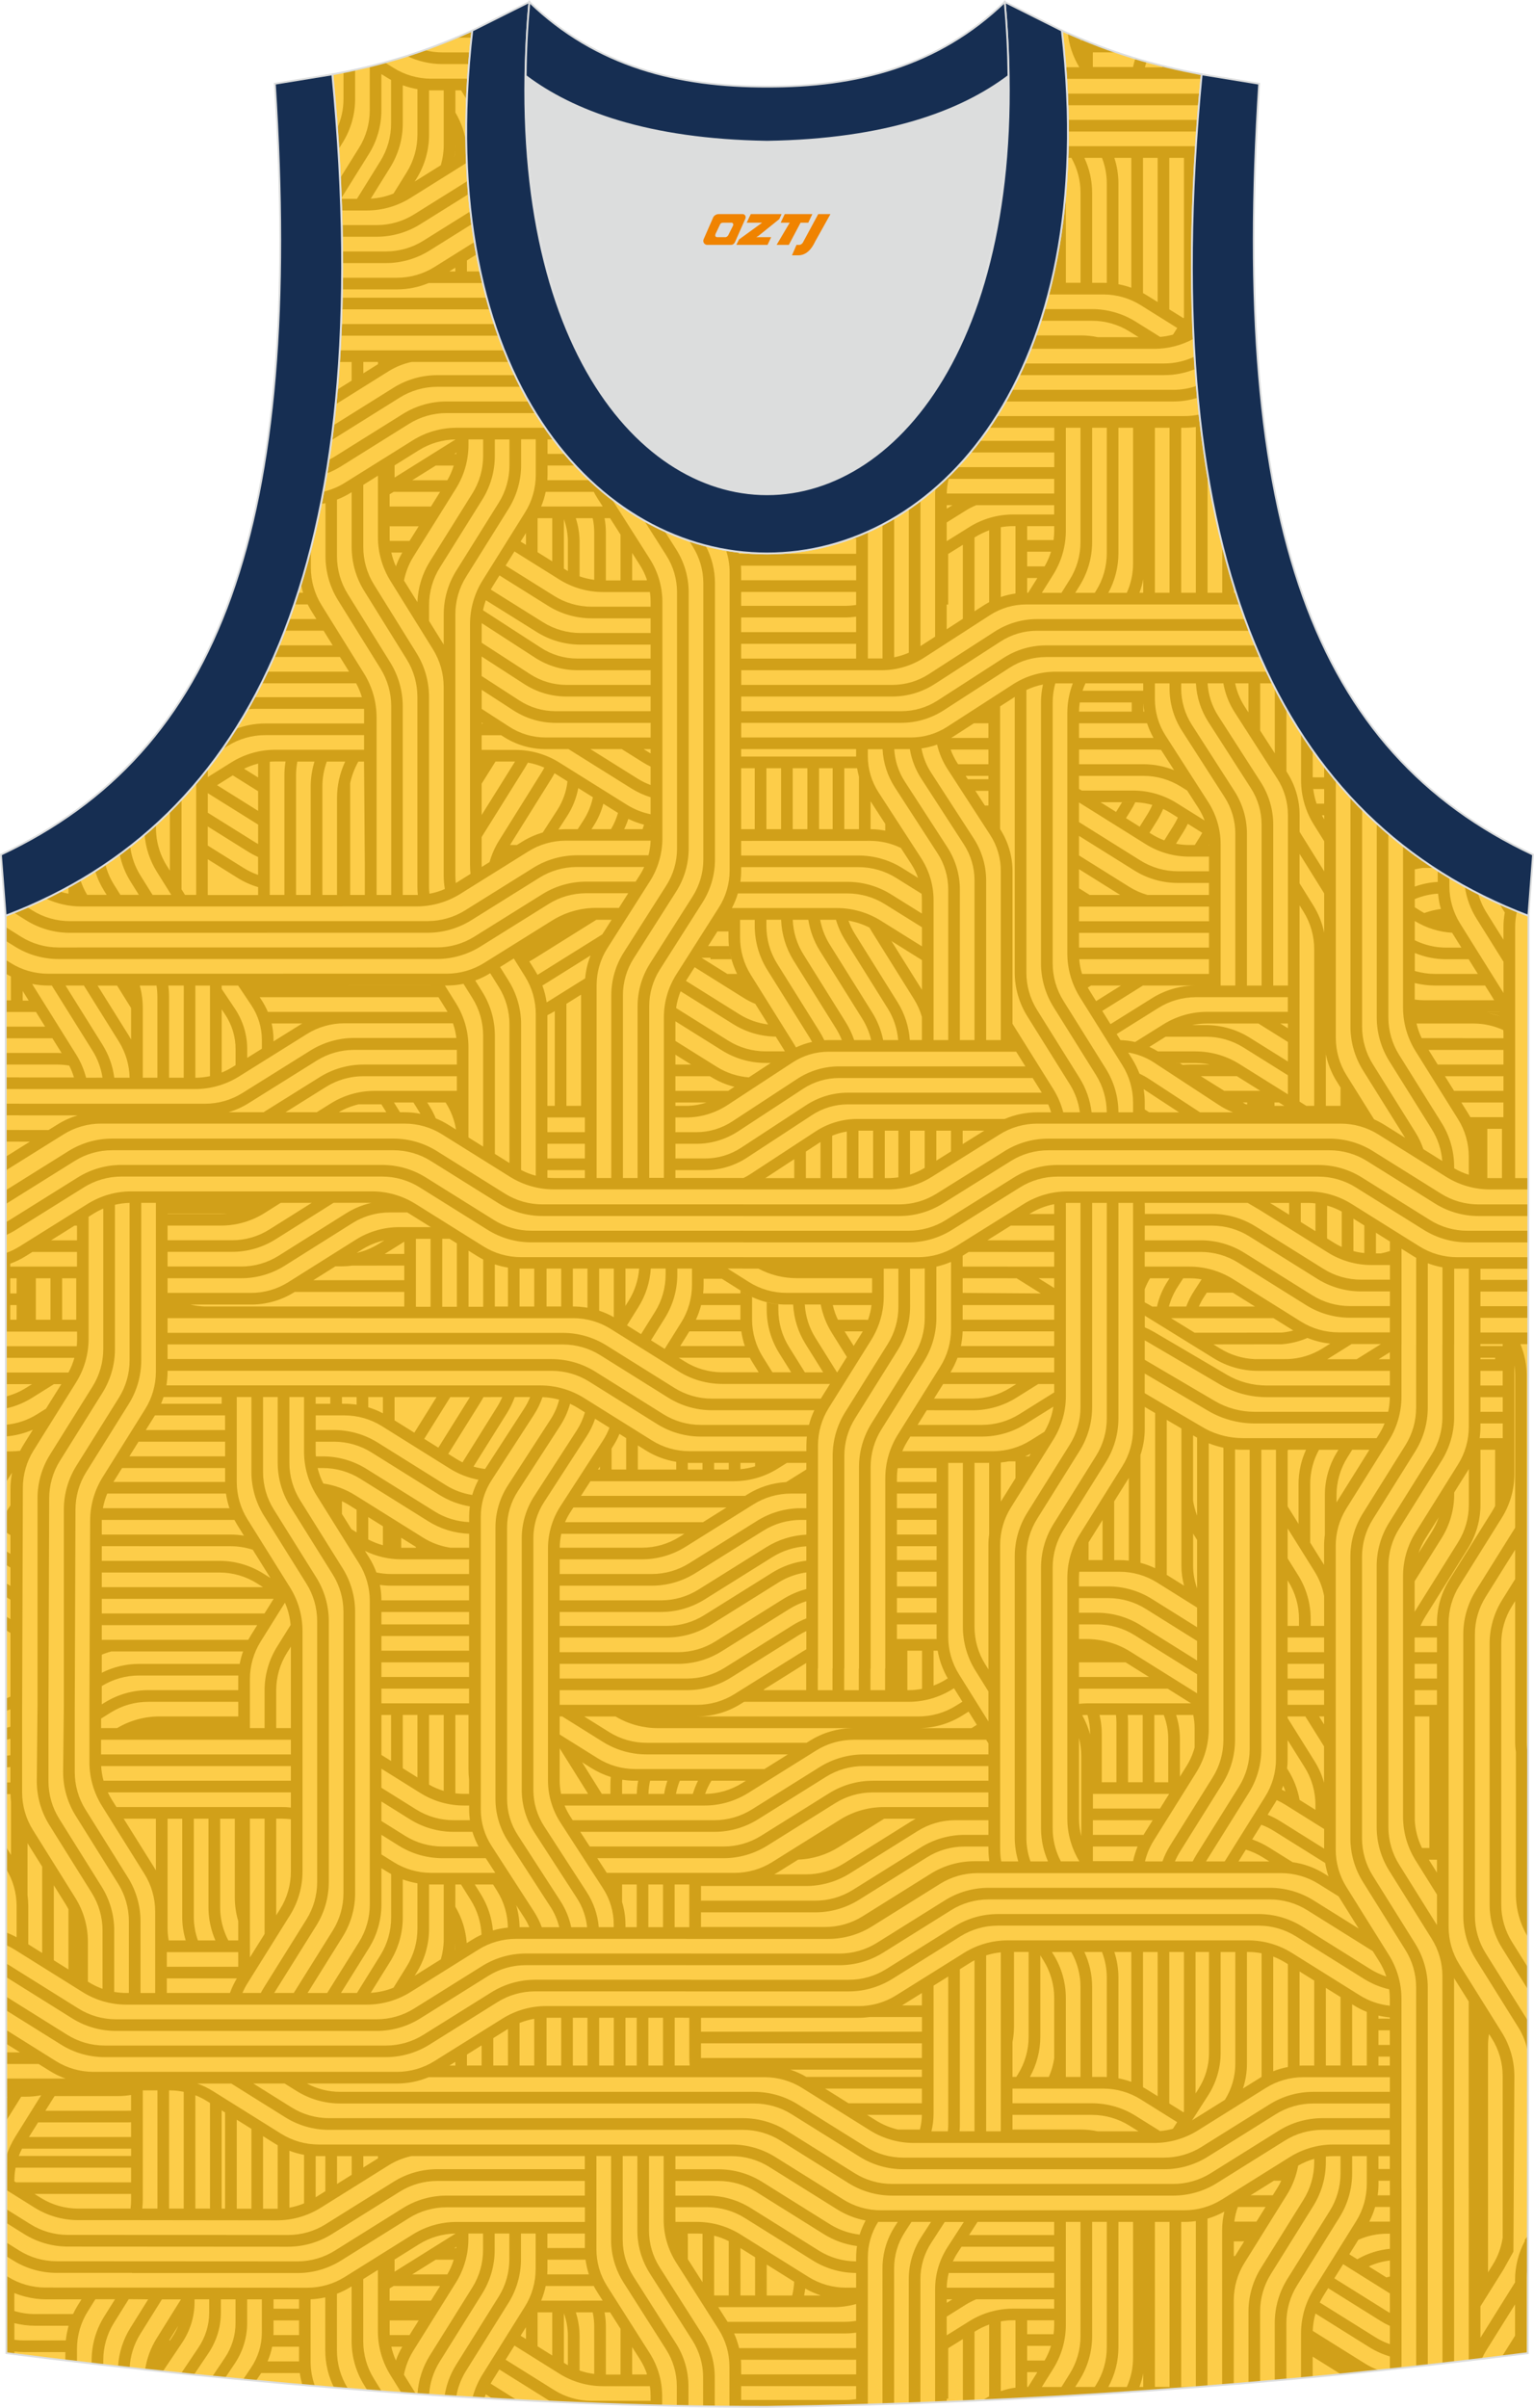 <?xml version="1.0" encoding="utf-8"?>
<!-- Generator: Adobe Illustrator 24.0.1, SVG Export Plug-In . SVG Version: 6.00 Build 0)  -->
<svg xmlns="http://www.w3.org/2000/svg" xmlns:xlink="http://www.w3.org/1999/xlink" version="1.1" id="图层_1" x="0px" y="0px" width="338.74px" height="531.5px" viewBox="0 0 339 531.89" enable-background="new 0 0 339 531.89" xml:space="preserve">
<g>
	<g>
		<path fill-rule="evenodd" clip-rule="evenodd" fill="#FDCD49" d="M169.54,531.69c57.38-0.83,113.34-4.88,168.09-11.86l0.14-317.54    c-54.54-20.78-82.66-77.25-72.19-185.87h0.02c-10.65-2-19.74-4.62-30.93-9.66c17.79,154.01-148.08,154.01-130.29,0    C93.2,11.8,84.1,14.42,73.45,16.42h0.02C83.92,125.03,55.8,181.5,1.26,202.29L1.4,519.83C55.7,526.75,114.82,531.69,169.54,531.69    L169.54,531.69L169.54,531.69z M169.49,531.69h0.05H169.49z"/>
		<path fill-rule="evenodd" clip-rule="evenodd" fill="#D1A019" d="M169.54,531.69c7.44-0.11,14.85-0.27,22.24-0.48v-32.52    c0-2.78,0.79-5.49,2.29-7.86c0.2,0.01,0.4,0.01,0.6,0.01h3.73l-0.61,0.93c-1.81,2.8-2.77,6.02-2.77,9.32v30.01l2.57-0.08v-29.93    c0-2.83,0.82-5.6,2.38-8l1.46-2.25h4.32l-2.15,3.32c-1.81,2.8-2.77,6.02-2.77,9.32v27.44l2.57-0.09v-27.34    c0-2.83,0.82-5.6,2.38-8.01l3-4.63H213l-3.58,5.53c-1.81,2.8-2.77,6.02-2.77,9.32v25.01l2.57-0.1v-0.7h0.33v-11.17l3.24-2.02    v13.74l2.57-0.11v-15.24l0.22-0.14c0.95-0.6,1.97-1.08,3.02-1.46v15.87c-0.31,0.17-0.62,0.35-0.93,0.54    c-0.09,0.05-0.17,0.11-0.26,0.16l-0.3,0.19c16.69-0.77,33.27-1.81,49.73-3.11v-36.75c0-0.1,0-0.19,0.01-0.29    c1.29-0.38,2.54-0.9,3.72-1.56c-0.32,1.33-0.49,2.7-0.49,4.08v34.25l2.57-0.21v-18.49c0-2.95,0.82-5.82,2.38-8.32l9.38-15.05    c1.23-1.97,2.06-4.15,2.48-6.42c1.12-0.64,2.3-1.14,3.54-1.49v0.72c0,2.94-0.82,5.82-2.38,8.32L278.67,501    c-1.81,2.91-2.77,6.26-2.77,9.69v15.7l2.57-0.22v-15.48c0-2.95,0.82-5.83,2.38-8.33l9.38-15.05c1.81-2.91,2.77-6.26,2.77-9.69    v-1.22c0.57-0.06,1.13-0.1,1.7-0.1h1.54v3.8c0,2.95-0.82,5.82-2.38,8.32l-9.38,15.05c-1.81,2.91-2.77,6.26-2.77,9.69v12.72    l2.57-0.23v-12.49c0-2.95,0.82-5.82,2.38-8.32l9.38-15.05c1.81-2.91,2.77-6.26,2.77-9.69v-3.8h3.24v6.1    c0,2.95-0.82,5.82-2.38,8.32l-9.38,15.05c-1.81,2.91-2.77,6.26-2.77,9.69v9.89l2.83-0.27l-0.26-0.16v-4.32l6.24,3.9    c2.82-0.28,5.64-0.57,8.46-0.86c-1.08-0.38-2.12-0.88-3.11-1.49l-11.58-7.24c0.05-1.3,0.25-2.59,0.61-3.83l11.9,7.44    c1.42,0.89,2.95,1.57,4.54,2.04v2.84l2.57-0.28v-39.57h-0.01v-42c0-3.42-0.96-6.76-2.77-9.66l-9.38-15.01    c-1.56-2.49-2.38-5.36-2.38-8.3V341.5c0-2.94,0.82-5.81,2.38-8.3l9.38-15.01c1.81-2.9,2.77-6.24,2.77-9.66V296.9h0.01v-21.05    l2.6,1.63c0.21,0.13,0.42,0.26,0.64,0.38v19.04h-0.01v14.08c0,2.94-0.82,5.81-2.38,8.3l-9.38,15.01c-1.81,2.9-2.77,6.24-2.77,9.66    v62.12c0,3.42,0.96,6.76,2.77,9.66l9.38,15.01c1.56,2.49,2.38,5.36,2.38,8.3v44.5h0.01v39.21l2.57-0.29v-38.93h-0.01v-44.5    c0-3.42-0.96-6.76-2.77-9.66l-9.38-15.01c-1.56-2.49-2.38-5.36-2.38-8.3v-62.12c0-2.94,0.82-5.81,2.38-8.3l9.38-15.01    c1.81-2.9,2.77-6.24,2.77-9.66v-14.08h0.01v-17.83c1.05,0.4,2.14,0.7,3.24,0.9v16.94h-0.01v16.12c0,2.94-0.82,5.81-2.38,8.3    L307,336.33c-1.81,2.9-2.77,6.24-2.77,9.66v57.61c0,3.42,0.96,6.76,2.77,9.66l9.38,15.01c1.56,2.49,2.38,5.36,2.38,8.3v46.97h0.01    v38.56l2.57-0.3v-38.26h-0.01v-46.57l3.24,5.18v41.39h0.01v37.88c0.96-0.11,1.92-0.23,2.89-0.34c0.29-0.65,0.62-1.27,1-1.88    l6.34-10.14v6.92l-2.71,4.33l-0.14,0.22c1.81-0.22,3.61-0.45,5.42-0.68v-16.17c0-0.92,0.08-1.82,0.24-2.72v-7.01l-0.04,0.07    l-0.01,0.01l-0.65,0.82l0.09,0.15c-1.44,2.66-2.2,5.64-2.2,8.68v0.52l-7.65,12.24v-6.94l4.89-7.81c0.07-0.11,0.13-0.22,0.2-0.33    l0,0l0.03-0.05c0.17-0.29,0.34-0.58,0.49-0.88l0.62-1.11l1.06-1.91l0.21-38.77c0-3.42-0.96-6.76-2.77-9.66l-9.38-15.01    c-1.56-2.49-2.38-5.36-2.38-8.3V358.6c0-2.94,0.82-5.81,2.38-8.3l9.38-15.01c1.81-2.9,2.77-6.24,2.77-9.66V301.6    c0.11,0.75,0.17,1.51,0.17,2.28v33.61l-8.69,13.9c-1.81,2.9-2.77,6.24-2.77,9.66v62.12c0,3.42,0.96,6.76,2.77,9.66l9.38,15.01    c1.07,1.71,1.79,3.59,2.14,5.56v-6.98l-9.34-14.94c-1.56-2.49-2.38-5.36-2.38-8.3v-62.12c0-2.94,0.82-5.81,2.38-8.3l6.51-10.41    v3.53l0,0v2.96l-2.87,4.6c-1.81,2.9-2.77,6.24-2.77,9.66v57.6c0,3.42,0.96,6.76,2.77,9.66l5.71,9.14v-4.85l-3.53-5.65    c-1.56-2.49-2.38-5.36-2.38-8.3v-57.6c0-2.94,0.82-5.81,2.38-8.3l0.69-1.11v30.92c0,0.82,0.06,1.65,0.17,2.46v31.34    c0,3.36,0.92,6.64,2.67,9.51v-8.05h-0.04c-0.04-0.48-0.07-0.97-0.07-1.45v-1.78h0.11v-2.57h-0.11v-3.24h0.11v-2.57h-0.11V396.3    h0.12v-8.68c-0.19-0.98-0.29-1.98-0.29-2.98v-80.73c0-2.41-0.48-4.78-1.39-6.98h1.72v-2.57h-10.56v-3.24h10.56v-2.57h-10.56v-3.24    h10.56v-2.57h-10.56v-2.45h10.56v-2.57H322c-2.94,0-5.81-0.82-8.3-2.38l-9.73-6.08l0,0l-5.27-3.3c-2.9-1.81-6.24-2.77-9.66-2.77    H235.9c-3.42,0-6.76,0.96-9.66,2.77l-5.27,3.3l0,0l-9.73,6.08c-2.49,1.56-5.36,2.38-8.3,2.38H164.4v-0.01h-49.27    c-2.94,0-5.81-0.82-8.3-2.38l-9.71-6.07l0,0l-5.29-3.31c-2.9-1.81-6.24-2.77-9.66-2.77H29.02c-3.42,0-6.76,0.96-9.66,2.77    l-5.29,3.31l0,0l-9.71,6.07c-0.97,0.6-1.99,1.1-3.05,1.48l0.01,17.35h15.71l0.01,1.2v0.41c0,0.55-0.03,1.09-0.08,1.62H1.3v2.57    h15.12v0.06c-0.31,1.1-0.74,2.17-1.29,3.18H1.3v2.57h5.77l-1.33,0.83c-1.38,0.86-2.88,1.5-4.44,1.9v2.64    c2.05-0.44,4.01-1.24,5.8-2.36l4.82-3.01h1.63l-3.39,5.42l-1.96,1.23c-2.1,1.31-4.46,2.1-6.91,2.32v2.58    c2.07-0.16,4.09-0.67,5.98-1.5l-2.03,3.26c-0.29,0.46-0.55,0.93-0.79,1.4c-0.68,0.09-1.36,0.14-2.05,0.14H1.3v6.81l1.37-2.11    c-0.24,1.18-0.36,2.38-0.36,3.6v3.63l-1,1.55v4.39l1,0.63v4.14l-1-0.63v3.04l1,0.62v4.05l-1-0.62v3.04l1,0.62v4.31l-0.99-0.62    v3.04l0.99,0.62v14.06c-0.32,0.15-0.65,0.3-0.99,0.43v2.74c0.33-0.11,0.66-0.23,0.98-0.36v3.85c-0.32,0.1-0.65,0.19-0.98,0.27    v2.63c0.33-0.07,0.66-0.14,0.98-0.23v3.62c-0.32,0.05-0.65,0.1-0.98,0.13v2.59c0.33-0.03,0.65-0.06,0.98-0.11v3.41H1.34v2.57h0.89    c0.03,0,0.06,0,0.09,0c0.01,0.57,0.05,1.15,0.11,1.71v11.74L1.35,408v4.87c1.52,2.47,2.32,5.3,2.32,8.2v6.89    c-0.75-0.41-1.52-0.76-2.31-1.06v2.78c0.65,0.29,1.28,0.63,1.89,1.01l15.01,9.38c2.9,1.81,6.24,2.77,9.66,2.77h53.13    c3.42,0,6.76-0.96,9.66-2.77l15.01-9.38c2.49-1.56,5.36-2.38,8.3-2.38h37.55v0.01h31.49c3.42,0,6.76-0.96,9.66-2.77l15.01-9.38    c2.49-1.56,5.36-2.38,8.3-2.38h67.07c2.94,0,5.81,0.82,8.3,2.38l4.41,2.75l4.45,7.12l-9.99-6.24c-2.9-1.81-6.24-2.77-9.67-2.77    h-62.12c-3.42,0-6.76,0.96-9.66,2.77l-15.01,9.38c-2.49,1.56-5.36,2.38-8.3,2.38h-32.76v-0.01H116.2c-3.42,0-6.76,0.96-9.66,2.77    l-15.01,9.38c-2.49,1.56-5.36,2.38-8.3,2.38h-57.6c-2.94,0-5.81-0.82-8.3-2.38l-15.01-9.38c-0.31-0.19-0.63-0.38-0.95-0.56v3    l14.59,9.12c2.9,1.81,6.24,2.77,9.66,2.77h57.6c3.42,0,6.76-0.96,9.66-2.77l15.01-9.38c2.49-1.56,5.36-2.38,8.3-2.38h35.37v0.01    h33.95c3.42,0,6.76-0.96,9.66-2.77l15.01-9.38c2.49-1.56,5.36-2.38,8.3-2.38h62.12c2.94,0,5.81,0.82,8.3,2.38l14.47,9.04l1.4,2.23    c0.67,1.06,1.19,2.2,1.59,3.37c-1.24-0.39-2.43-0.94-3.55-1.64l-15.01-9.38c-2.9-1.81-6.24-2.77-9.66-2.77h-57.6    c-3.42,0-6.76,0.96-9.67,2.77l-15.01,9.38c-2.49,1.56-5.36,2.38-8.3,2.38h-34.8v-0.01h-34.51c-3.42,0-6.76,0.96-9.66,2.77    l-15.01,9.38c-2.49,1.56-5.36,2.38-8.3,2.38H23.15c-2.94,0-5.81-0.82-8.3-2.38l-13.49-8.43v3.03l12.12,7.57    c2.9,1.81,6.24,2.77,9.66,2.77h62.12c3.42,0,6.76-0.96,9.66-2.77l15.01-9.38c2.49-1.56,5.36-2.38,8.3-2.38h33.32v0.01h35.99    c3.42,0,6.76-0.96,9.67-2.77l15.01-9.38c2.49-1.56,5.36-2.38,8.3-2.38h57.6c2.94,0,5.81,0.82,8.3,2.38l15.01,9.38    c1.73,1.08,3.61,1.85,5.57,2.31c0.09,0.69,0.14,1.38,0.14,2.08v1.54c-2.35-0.25-4.62-1.03-6.64-2.29l-15.01-9.38    c-2.9-1.81-6.24-2.77-9.67-2.77H222.7c-3.42,0-6.76,0.96-9.66,2.77l-15.01,9.38c-2.49,1.56-5.36,2.38-8.3,2.38h-36.98v-0.01    h-32.06c-3.42,0-6.76,0.96-9.66,2.77l-15.01,9.38c-2.49,1.56-5.36,2.38-8.3,2.38H20.65c-2.94,0-5.81-0.82-8.3-2.38l-10.98-6.87    v3.04l3.05,1.9H1.37v2.57h7.16l2.46,1.53c1.11,0.7,2.29,1.27,3.52,1.7H1.37v4h0.29l-0.29,0.46v4.85l3.32-5.31h1.05    c1.13,0,2.26-0.11,3.36-0.32l-5.73,9.18c-0.86,1.38-1.53,2.85-1.99,4.39v7.34l6.25,3.91c2.9,1.81,6.24,2.77,9.66,2.77h11.86    l32.06,0.04c3.42,0,6.76-0.96,9.66-2.77l15.01-9.38c1.57-0.98,3.29-1.67,5.09-2.05h38.27v2.91h-32.6c-3.42,0-6.76,0.96-9.66,2.77    l-15.01,9.38c-2.49,1.56-5.36,2.38-8.3,2.38L15,493.71c-2.94,0-5.81-0.82-8.3-2.38l-5.32-3.32v3.04l3.95,2.47    c2.9,1.81,6.24,2.77,9.66,2.77l48.67,0.03c3.42,0,6.76-0.96,9.66-2.77l15.01-9.38c2.49-1.56,5.36-2.38,8.3-2.38h32.61v3.24H98.68    c-3.42,0-6.76,0.96-9.66,2.77l-15.01,9.38c-2.49,1.56-5.36,2.38-8.3,2.38l-53.18-0.03c-2.94,0-5.81-0.82-8.3-2.38l-2.84-1.78v3.04    l1.48,0.92c2.9,1.81,6.24,2.77,9.66,2.77h16.63v0.04h36.56c3.42,0,6.76-0.96,9.66-2.77l15.01-9.38c2.49-1.56,5.36-2.38,8.3-2.38    h30.57v3.24h-28.39c-3.42,0-6.76,0.96-9.66,2.77L76.2,503c-2.49,1.56-5.36,2.38-8.3,2.38l-57.86-0.04c-2.94,0-5.81-0.82-8.3-2.38    l-0.34-0.21l0.01,17.09l1.77,0.22v-0.58c0.71,0.08,1.41,0.12,2.1,0.12h9.16v1.85l2.57,0.31v-2.84c0-2.94,0.82-5.81,2.38-8.3    l1.69-2.7h4.34l-2.4,3.83c-1.81,2.9-2.77,6.24-2.77,9.66v0.72l2.57,0.3v-1.02c0-2.94,0.82-5.81,2.38-8.3l3.25-5.2l4.3,0.04    l-3.92,6.27c-1.62,2.59-2.56,5.54-2.74,8.58l2.56,0.29c0.13-2.66,0.95-5.24,2.36-7.5l4.77-7.63h4.21l-5.35,8.57    c-1.33,2.13-2.2,4.49-2.57,6.95c1.3,0.14,2.6,0.28,3.9,0.42l4.25-6.33c1.81-2.7,2.77-5.8,2.77-8.99V508l0.03-0.06h3.21v2.95    c0,2.73-0.82,5.4-2.38,7.72l-3.83,5.7l2.84,0.29l3.18-4.72c1.81-2.7,2.77-5.8,2.77-8.98v-2.95h3.24v5.24    c0,2.73-0.82,5.4-2.38,7.72l-2.76,4.1l2.85,0.28l2.09-3.11c1.81-2.7,2.77-5.81,2.77-8.99v-5.24h3.24v7.38    c0,2.73-0.82,5.4-2.38,7.72l-1.77,2.63l2.85,0.27l1.1-1.63c0.02-0.03,0.04-0.06,0.06-0.09h8.53c0,0.01,0,0.02,0,0.03    c0.13,0.92,0.4,2,0.57,2.62l2.78,0.24c-0.63-1.73-0.96-3.56-0.96-5.42v-13.76c1.09-0.05,2.18-0.19,3.24-0.43v11.72    c0,2.87,0.67,5.69,1.95,8.24c1.03,0.08,2.07,0.17,3.1,0.25l-0.09-0.14c-1.56-2.51-2.38-5.39-2.38-8.35v-12.51    c1.07-0.41,2.1-0.93,3.08-1.54l0.16-0.1v12.09c0,3.44,0.96,6.8,2.77,9.72l0.72,1.16c1.06,0.08,2.12,0.16,3.18,0.24l-1.72-2.77    c-1.56-2.51-2.38-5.39-2.38-8.35v-13.7l3.24-2.03v13.53c0,3.44,0.96,6.8,2.77,9.72l2.43,3.91c1.06,0.08,2.13,0.15,3.19,0.22    l-2.63-4.23c0.36-1.88,1.07-3.68,2.09-5.32l9.38-15.01c1.81-2.9,2.77-6.24,2.77-9.67v-1.19h3.24v3.64c0,2.94-0.82,5.81-2.38,8.3    l-9.38,15.01c-1.6,2.56-2.53,5.46-2.73,8.49l2.56,0.17c0.17-2.59,0.97-5.09,2.35-7.3l9.38-15.01c1.81-2.9,2.77-6.24,2.77-9.66    v-3.64h3.24v5.69c0,2.94-0.82,5.81-2.38,8.3l-9.38,15.01c-1.31,2.1-2.17,4.43-2.55,6.85l2.58,0.16c0.34-2,1.07-3.91,2.15-5.65    l9.38-15.01c1.81-2.9,2.77-6.24,2.77-9.66v-5.69h3.24v7.86c0,2.94-0.82,5.81-2.38,8.3l-9.38,15.01c-0.98,1.57-1.71,3.28-2.18,5.05    l2.63,0.15c0.08-0.29,0.18-0.57,0.28-0.85l1.52,0.95c1.77,0.1,3.54,0.2,5.32,0.29l-5.76-3.6c0.12-0.21,0.24-0.42,0.37-0.63    l1.56-2.49l10.73,6.71c0.21,0.13,0.42,0.26,0.64,0.38c8.25,0.38,16.46,0.67,24.61,0.86v-2.08c0-3.36-0.96-6.65-2.77-9.5    l-9.38-14.76c-1.56-2.45-2.38-5.27-2.38-8.16v-20.61h3.24v18.47c0,3.36,0.96,6.65,2.77,9.5l9.38,14.75    c1.56,2.45,2.38,5.27,2.38,8.16v4.29l2.57,0.05v-4.34c0-3.36-0.96-6.65-2.77-9.5l-9.38-14.75c-1.56-2.45-2.38-5.27-2.38-8.16    v-18.47h3.24v16.46c0,3.36,0.96,6.65,2.77,9.5l9.38,14.75c1.55,2.45,2.38,5.27,2.38,8.16v6.41l2.57,0.03v-6.44    c0-3.36-0.96-6.65-2.77-9.5l-9.38-14.75c-1.56-2.45-2.38-5.27-2.38-8.16v-16.46h3.24v14.05c0,3.36,0.96,6.65,2.77,9.5l9.38,14.75    c1.56,2.45,2.38,5.27,2.38,8.16v8.89C164,531.68,166.78,531.69,169.54,531.69L169.54,531.69L169.54,531.69z M337.73,274.45h-13.44    c-3.42,0-6.76-0.96-9.66-2.77l-3.92-2.45l0,0l-11.09-6.93c-2.49-1.56-5.36-2.38-8.3-2.38h-57.61c-2.94,0-5.81,0.82-8.3,2.38    l-11.09,6.93l0,0l-3.92,2.45c-2.9,1.81-6.24,2.77-9.66,2.77h-36.36v-0.01h-46.97c-3.42,0-6.76-0.96-9.66-2.77l-3.9-2.44l0,0    l-11.11-6.94c-2.49-1.56-5.36-2.38-8.3-2.38h-57.6c-2.94,0-5.81,0.82-8.3,2.38l-11.11,6.94l0,0l-3.9,2.44    c-0.72,0.45-1.47,0.85-2.24,1.19V270c0.3-0.16,0.59-0.33,0.88-0.51l0.41-0.26l0,0l14.6-9.12c2.9-1.81,6.24-2.77,9.66-2.77h57.61    c3.42,0,6.76,0.96,9.66,2.77l14.6,9.12l0,0l0.41,0.26c2.49,1.56,5.36,2.38,8.3,2.38h46.97v0.01h36.36c2.94,0,5.81-0.82,8.3-2.38    l0.43-0.27l0,0l14.57-9.11c2.9-1.81,6.24-2.77,9.66-2.77h57.61c3.42,0,6.76,0.96,9.66,2.77l14.58,9.11l0,0l0.43,0.27    c2.49,1.56,5.36,2.38,8.3,2.38h13.44L337.73,274.45L337.73,274.45z M337.74,268.63h-10.97c-3.42,0-6.76-0.96-9.66-2.77    l-15.01-9.38c-2.49-1.56-5.36-2.38-8.3-2.38h-62.12c-2.94,0-5.81,0.82-8.3,2.38l-15.01,9.38c-2.9,1.81-6.24,2.77-9.66,2.77h-34.32    v-0.01h-44.5c-3.42,0-6.76-0.96-9.66-2.77l-15.01-9.38c-2.49-1.56-5.36-2.38-8.3-2.38H24.79c-2.94,0-5.81,0.82-8.3,2.38    l-15.01,9.38l-0.2,0.12v-3.03l13.84-8.65c2.9-1.81,6.24-2.77,9.66-2.77H86.9c3.42,0,6.76,0.96,9.66,2.77l15.01,9.38    c2.49,1.56,5.36,2.38,8.3,2.38h9.37h2.57h3.24h2.57h3.24h2.57h3.24h2.57h15.12v0.01h34.32c2.94,0,5.81-0.82,8.3-2.38l15.01-9.38    c2.9-1.81,6.24-2.77,9.66-2.77h62.12c3.42,0,6.76,0.96,9.66,2.77l15.01,9.38c2.49,1.56,5.36,2.38,8.3,2.38h10.97L337.74,268.63    L337.74,268.63z M337.74,262.82v-2.57h-2.91v-55.39c0-1.21,0.14-2.41,0.41-3.57c-1.3-0.53-2.58-1.08-3.84-1.66    c0.22,0.43,0.46,0.85,0.72,1.26l0.43,0.69c-0.2,1.07-0.3,2.17-0.3,3.27v2.74l-3.76-6.02c-0.82-1.32-1.44-2.74-1.84-4.22    c-0.99-0.5-1.97-1.02-2.94-1.55c0.35,2.53,1.23,4.96,2.6,7.14l5.95,9.51v6.91c-0.06-0.11-0.13-0.22-0.2-0.33l-9.38-15.01    c-1.56-2.49-2.38-5.36-2.38-8.3v-1.9c-0.87-0.52-1.72-1.05-2.57-1.6v2.6c-1.69,0.09-3.35,0.42-5.08,1.03v-3.81    c0.68-0.13,1.2-0.24,1.73-0.32h2.57c-1.27-0.83-2.52-1.69-3.75-2.58h-0.56v-0.4c-0.87-0.64-1.73-1.28-2.58-1.95v35.76    c0,3.42,0.96,6.76,2.77,9.66l9.38,15.01c1.56,2.49,2.38,5.36,2.38,8.3v3.99c-1.13-0.35-2.21-0.83-3.24-1.43v-0.38    c0-3.42-0.96-6.76-2.77-9.66l-9.38-15.01c-1.56-2.49-2.38-5.36-2.38-8.3v-40.6c-0.87-0.74-1.73-1.5-2.57-2.27v42.88    c0,3.42,0.96,6.76,2.77,9.67l9.38,15.01c1.34,2.14,2.13,4.55,2.33,7.05l-4.17-2.61c-0.45-1.31-1.04-2.58-1.79-3.76l-9.38-15.01    c-1.56-2.49-2.38-5.36-2.38-8.3v-48.04c-0.87-0.87-1.73-1.76-2.57-2.68v50.72c0,3.42,0.96,6.76,2.77,9.66l9.3,14.88l-4.55-2.84    c-0.74-0.46-1.51-0.87-2.3-1.22l-6.08-9.73c-1.56-2.49-2.38-5.36-2.38-8.3v-56.86c-0.87-1.05-1.73-2.11-2.57-3.21v2.55h-2.02    c-0.17,0-0.34,0-0.51-0.01v-5.97c-0.88-1.24-1.74-2.51-2.57-3.81v10.47c0,3.43,0.96,6.78,2.77,9.69l2.34,3.75v6.64l-5.44-8.73    v-3.73c0-3.33-0.96-6.58-2.77-9.4l-0.14-0.21V156.6c-0.88-1.55-1.74-3.14-2.57-4.76v14.57l-3.24-5.04v-10.42h2.78    c-0.43-0.85-0.84-1.71-1.25-2.57h-46.76c-3.31,0-6.55,0.96-9.36,2.77l-14.54,9.38c-2.41,1.56-5.19,2.38-8.04,2.38H163.8v-3.24    h35.4c3.31,0,6.55-0.96,9.36-2.77l14.53-9.38c2.41-1.56,5.19-2.38,8.04-2.38h47.39c-0.37-0.85-0.74-1.71-1.1-2.57h-46.29    c-3.31,0-6.55,0.96-9.36,2.77l-14.53,9.38c-2.41,1.56-5.19,2.38-8.04,2.38h-35.4v-3.24h33.42c3.31,0,6.55-0.96,9.36-2.77    l14.54-9.38c2.41-1.56,5.19-2.38,8.04-2.38h46.96c-0.33-0.85-0.65-1.71-0.97-2.57h-45.99c-3.31,0-6.55,0.96-9.36,2.77l-14.53,9.38    c-2.41,1.56-5.19,2.38-8.04,2.38h-33.42v-3.24h31.05c3.31,0,6.55-0.96,9.36-2.77l14.53-9.38c2.41-1.56,5.19-2.38,8.04-2.38h47.22    c-0.29-0.85-0.57-1.71-0.85-2.57h-0.49v-1.57c-0.92-2.98-1.78-6.06-2.57-9.23v10.79h-3.24v-26.58c-0.68-4.13-1.26-8.4-1.74-12.81    c-1.1,0.24-2.23,0.36-3.36,0.36h-41.5c-0.56,0.87-1.12,1.74-1.7,2.57h14.43v2.9h-16.52c-0.67,0.88-1.34,1.74-2.04,2.57h18.55v3.24    h-21.41c-1.56,1.66-3.19,3.19-4.85,4.63c-0.04,0.5-0.07,1-0.07,1.5v31.32l-3.24,2.09v-32.22c-0.85,0.64-1.71,1.25-2.57,1.84v31.83    c-1.04,0.46-2.13,0.8-3.24,1.02v-30.79c-0.85,0.5-1.71,0.98-2.57,1.43v29.61c-0.06,0-0.12,0-0.18,0h-3.06v-28.04    c-1.37,0.62-2.76,1.18-4.17,1.67c0.53-0.03,1.07-0.08,1.59-0.15v3.4c-0.16,0.01-0.31,0.01-0.47,0.01h-25.41    c-0.04-0.17-0.08-0.33-0.12-0.5c-0.94-0.11-1.88-0.26-2.81-0.42c0.55,1.59,0.84,3.26,0.84,4.96v65.93c0,2.89-0.82,5.71-2.38,8.16    l-9.38,14.75c-1.81,2.85-2.77,6.14-2.77,9.5v35.48h-3.24v-37.9c0-2.89,0.82-5.71,2.38-8.16l9.38-14.75    c1.81-2.85,2.77-6.14,2.77-9.5v-61.07c0-2.91-0.72-5.76-2.09-8.33c-1.23-0.32-2.46-0.68-3.67-1.1l0.81,1.27    c1.55,2.45,2.38,5.27,2.38,8.16v61.07c0,2.89-0.83,5.71-2.38,8.16l-9.38,14.75c-1.81,2.85-2.77,6.13-2.77,9.5v37.93h-3.24v-40.36    c0-2.89,0.82-5.71,2.38-8.16l9.38-14.75c1.81-2.85,2.77-6.14,2.77-9.5v-56.63c0-3.36-0.96-6.65-2.77-9.5l-2.62-4.12    c-1.51-0.69-3.01-1.44-4.48-2.28l4.92,7.74c1.56,2.45,2.38,5.27,2.38,8.16v56.63c0,2.89-0.82,5.71-2.38,8.16l-9.38,14.75    c-1.81,2.85-2.77,6.14-2.77,9.5v40.36h-3.24v-42.62c0-2.89,0.82-5.71,2.38-8.16l9.38-14.75c1.81-2.85,2.77-6.14,2.77-9.5v-52.23    c0-3.36-0.96-6.65-2.77-9.5l-8.52-13.4c-1.72-1.34-3.4-2.77-5.03-4.32l0.1,0.32h-9.2c0.02-0.38,0.04-0.77,0.04-1.15v-2.09h6.19    c-0.77-0.83-1.54-1.69-2.29-2.57H121v-3.2h1.36c-0.62-0.83-1.23-1.7-1.83-2.57h-19.64c-3.42,0-6.76,0.96-9.66,2.77l-15.01,9.38    c-1.47,0.92-3.08,1.59-4.75,1.97c-0.17,0.91-0.34,1.82-0.52,2.73c0.33-0.06,0.66-0.12,0.98-0.19v11.72c0,3.44,0.96,6.8,2.77,9.72    l9.38,15.09c1.56,2.51,2.38,5.39,2.38,8.35v34.71l0,0v6.96h-3.24v-39.2c0-3.44-0.96-6.8-2.77-9.72l-9.38-15.09    c-1.56-2.51-2.38-5.39-2.38-8.35v-4.06c-0.68,2.65-1.41,5.24-2.19,7.76c0.26,1.22,0.6,2.28,0.48,1.9h-1.07    c-0.28,0.87-0.56,1.72-0.85,2.57H68c0.26,0.53,0.55,1.04,0.86,1.54l1.06,1.7h-6.03c-0.32,0.86-0.64,1.72-0.97,2.57h8.59l2.01,3.24    h-11.9c-0.36,0.87-0.73,1.72-1.1,2.57h14.61l2.01,3.24H59.03c-0.41,0.87-0.83,1.73-1.25,2.57h20.93v0.01    c0.53,0.98,0.95,2.01,1.27,3.06h-23.4c-0.13,0-0.27,0-0.4,0c-0.49,0.91-0.98,1.8-1.49,2.68c0.63-0.08,1.26-0.11,1.89-0.11h23.88    v3.24H58.62c-2.25,0-4.47,0.41-6.54,1.21c-0.98,1.55-1.99,3.06-3.03,4.54l1.27-0.8c2.49-1.56,5.36-2.38,8.3-2.38h21.84v3.24H60.8    c-3.42,0-6.76,0.96-9.66,2.77l-5.22,3.26v-1.88c-0.84,1.07-1.7,2.12-2.57,3.15v24.75h-2.47l-0.77-1.23v-19.88    c-0.84,0.9-1.7,1.79-2.57,2.65v13.12l-0.69-1.11c-0.21-0.34-0.41-0.68-0.59-1.03c-1.08-2.05-1.68-4.32-1.78-6.64    c-0.01-0.21-0.01-0.42-0.01-0.63v-0.79c-0.83,0.75-1.67,1.49-2.52,2.21c0.23,2.92,1.16,5.74,2.72,8.24l3.18,5.09h-4.14l-2.67-4.28    c-1.23-1.97-2-4.17-2.27-6.46c-0.77,0.6-1.54,1.18-2.32,1.75c0.43,2.14,1.24,4.2,2.41,6.07l1.82,2.91H26.6l-1.4-2.23    c-0.88-1.41-1.53-2.94-1.92-4.54c-0.75,0.5-1.5,1-2.26,1.48c0.46,1.55,1.14,3.04,2,4.42l0.55,0.87h-4.31    c-0.63-1.04-1.13-2.15-1.5-3.3c-0.87,0.51-1.75,1-2.63,1.49v1.56c-0.67-0.12-1.33-0.29-1.98-0.5c-1.02,0.53-2.05,1.04-3.08,1.54    c2.45,1.17,5.13,1.78,7.87,1.78l74.11-0.01c3.43,0,6.77-0.96,9.68-2.77l15.03-9.38c2.49-1.56,5.37-2.38,8.31-2.38h18.71    c-0.04,1.1-0.2,2.18-0.47,3.24h-15.79c-3.43,0-6.77,0.96-9.68,2.77l-15.03,9.38c-2.5,1.56-5.37,2.38-8.31,2.38l-79.07,0.01    c-2.94,0-5.81-0.82-8.3-2.38l-1.21-0.75c-0.96,0.42-1.94,0.82-2.92,1.21l2.76,1.73c2.9,1.81,6.24,2.77,9.66,2.77l76.3-0.01h2.76    c3.43,0,6.77-0.96,9.68-2.77l15.03-9.38c2.49-1.56,5.37-2.38,8.31-2.38h14.87c-0.29,0.62-0.61,1.23-0.99,1.81l-0.91,1.43h-10.93    c-3.43,0-6.77,0.96-9.68,2.77l-15.03,9.38c-2.5,1.56-5.37,2.38-8.31,2.38l-83.58,0.01c-2.94,0-5.81-0.82-8.3-2.38l-3.4-2.13v3.03    l2.04,1.27c2.9,1.81,6.24,2.77,9.66,2.77l83.58-0.01c3.43,0,6.77-0.96,9.68-2.77l15.03-9.38c2.49-1.56,5.37-2.38,8.31-2.38h9.29    l-2.06,3.24h-5.05c-3.43,0-6.77,0.96-9.68,2.77l-15.03,9.38c-2.5,1.56-5.37,2.38-8.31,2.38l-88.06,0.01    c-2.94,0-5.81-0.82-8.3-2.38l-1.1-0.69v3.03c0.38,0.23,0.77,0.44,1.17,0.64v4.71c0,0.19,0,0.38,0.01,0.57H1.27v2.57h6.68    l2.02,3.24h-8.7v2.57h10.31l2.04,3.27c-0.31-0.02-0.62-0.03-0.93-0.03H1.27v2.57H12.7c0.87,0,1.73,0.08,2.59,0.22    c0.43,0.84,0.79,1.72,1.06,2.62H4.27V238H1.28v2.57h2.99v0.01h38.86c3.42,0,6.76-0.96,9.67-2.77l15.01-9.38    c2.49-1.56,5.36-2.38,8.3-2.38h23.99c0.36,1.05,0.62,2.13,0.75,3.24H78.28c-3.42,0-6.76,0.96-9.67,2.77l-15.01,9.38    c-2.49,1.56-5.36,2.38-8.3,2.38H4.27v-0.01H1.28v2.57h2.99v0.01h12.89c-1.57,0.47-3.07,1.14-4.47,2.02l-1.96,1.22H4.27v-0.01H1.28    v2.57h2.98v0.01H6.6l-2.34,1.46l-2.82,1.77H1.28v3.13l12.76-7.97c2.49-1.56,5.36-2.38,8.3-2.38h67.07c2.94,0,5.81,0.82,8.3,2.38    l15.01,9.38c2.9,1.81,6.24,2.77,9.66,2.77h42v0.01h31.87c3.42,0,6.76-0.96,9.66-2.77l15.01-9.38c2.49-1.56,5.36-2.38,8.3-2.38    h67.07c2.94,0,5.81,0.82,8.3,2.38l15.01,9.38c2.9,1.81,6.24,2.77,9.66,2.77h8.48L337.74,262.82L337.74,262.82z M264.72,87.85    c-0.08-0.87-0.16-1.75-0.23-2.63c-1.66,0.59-3.42,0.89-5.2,0.89h-35.67c-0.46,0.88-0.94,1.73-1.42,2.57h37.1    C261.14,88.68,262.97,88.4,264.72,87.85L264.72,87.85z M264.2,81.49c-0.06-0.91-0.12-1.82-0.18-2.74    c-2.11,1.01-4.42,1.54-6.78,1.54h-30.85c-0.38,0.87-0.78,1.73-1.18,2.57h32.03C259.64,82.87,262,82.39,264.2,81.49L264.2,81.49z     M263.8,74.82c-0.05-0.97-0.09-1.93-0.13-2.91l-0.23,0.14l0.22-0.35c-0.47-12.21-0.27-25.34,0.64-39.41h-28.34    c-0.01,0.86-0.03,1.72-0.06,2.57h0.86c1.33,2.35,2.03,5,2.03,7.7v19.9h-3.24V45.02c0-0.74-0.04-1.47-0.13-2.19    c-0.69,8.01-1.97,15.41-3.75,22.21h12.14c2.94,0,5.81,0.82,8.3,2.38l8.05,5.03l-0.94,1.47c-0.93,0.25-1.88,0.42-2.84,0.5    l-5.4-3.37c-2.9-1.81-6.24-2.77-9.66-2.77h-10.53c-0.26,0.87-0.53,1.72-0.81,2.57h11.34c2.94,0,5.81,0.82,8.3,2.38l2,1.25h-9.02    c-1.23-0.26-2.48-0.39-3.75-0.39h-9.97c-0.36,1-0.71,2-1.09,2.96h27.3C258.12,77.05,261.12,76.28,263.8,74.82L263.8,74.82z     M264.52,29.05c0.06-0.86,0.12-1.71,0.18-2.57h-28.73c0.01,0.87,0.01,1.72,0.01,2.57H264.52L264.52,29.05z M264.97,23.24    c0.07-0.86,0.14-1.71,0.22-2.57H235.8c0.04,0.87,0.05,1.71,0.08,2.57H264.97L264.97,23.24z M265.48,17.43    c0.03-0.34,0.06-0.67,0.09-1.01h0.02c-2.96-0.56-5.8-1.16-8.6-1.85l-0.11,0.29h-3.86c0.1-0.42,0.22-0.83,0.35-1.24    c-0.82-0.23-1.65-0.47-2.47-0.72c-0.2,0.62-0.37,1.26-0.51,1.9h-8.87l-0.01-0.02v-3.22h5.23c-2.54-0.87-5.12-1.84-7.8-2.96v0.69    c-0.06-0.25-0.12-0.5-0.18-0.76c-0.92-0.38-1.85-0.78-2.79-1.2c0.29,2.66,1.16,5.22,2.55,7.51h-3.1c0.06,0.87,0.11,1.72,0.16,2.57    h29.9L265.48,17.43L265.48,17.43z M118.39,91.25H98.68c-2.94,0-5.81,0.82-8.3,2.38l-15.01,9.38c-1.03,0.64-2.11,1.18-3.23,1.6    c0.17-0.99,0.32-2,0.48-3.01c0.47-0.23,0.94-0.49,1.39-0.77l15.01-9.38c2.9-1.81,6.24-2.77,9.66-2.77h18.17    C117.36,89.55,117.87,90.41,118.39,91.25L118.39,91.25z M115.09,85.44H96.64c-2.94,0-5.81,0.83-8.3,2.38L73.33,97.2l-0.09,0.06    c0.14-1.09,0.28-2.19,0.41-3.29l13.32-8.33c2.9-1.81,6.24-2.77,9.66-2.77h17.19C114.24,83.74,114.65,84.6,115.09,85.44    L115.09,85.44z M112.52,79.96c-0.37-0.85-0.74-1.7-1.09-2.57H75.1c-0.05,0.86-0.1,1.72-0.16,2.57h2.77v4.12l-3.24,2.03v-0.08    c-0.1,1.11-0.2,2.21-0.31,3.3L85.88,82c1.57-0.98,3.29-1.67,5.09-2.05h21.55C112.52,79.95,112.52,79.96,112.52,79.96z     M110.21,74.15c-0.3-0.85-0.61-1.7-0.9-2.57H75.38c-0.03,0.86-0.07,1.72-0.11,2.57H110.21L110.21,74.15z M108.3,68.33    c-0.25-0.84-0.48-1.71-0.71-2.57H75.55c-0.02,0.86-0.03,1.72-0.06,2.57H108.3L108.3,68.33z M106.73,62.52    c-0.2-0.84-0.37-1.72-0.56-2.57h-2.98v-2.43l2.21-1.38c-0.17-0.9-0.32-1.82-0.47-2.74l-8.91,5.57c-2.49,1.56-5.36,2.38-8.3,2.38    H75.61c-0.01,0.86-0.01,1.72-0.02,2.57h12.14c2.42,0,4.79-0.48,7-1.4L106.73,62.52L106.73,62.52z M104.35,49.45l-9.42,5.89    c-2.9,1.81-6.24,2.77-9.66,2.77h-9.65c0-0.85,0-1.71-0.01-2.57h9.66c2.94,0,5.81-0.82,8.3-2.38l10.42-6.51    C104.1,47.59,104.23,48.52,104.35,49.45L104.35,49.45z M103.64,42.81c-0.08-0.96-0.18-1.9-0.25-2.88l-11.86,7.41    c-2.49,1.56-5.36,2.38-8.3,2.38h-7.71c0.02,0.86,0.03,1.72,0.05,2.57h7.66c3.42,0,6.76-0.96,9.66-2.77L103.64,42.81L103.64,42.81z     M103.2,35.91l-12.49,7.81c-2.9,1.81-6.24,2.77-9.66,2.77h-5.62c-0.03-0.85-0.06-1.71-0.09-2.57h3.54l5.17-8.32    c1.56-2.51,2.38-5.39,2.38-8.35v-9.59c-0.27-0.15-0.54-0.31-0.81-0.47l-1.34-0.83v8.01c0,3.42-0.96,6.76-2.77,9.66l-6.18,9.89    c-0.06-1.5-0.12-3.02-0.19-4.54l4.19-6.71c1.56-2.49,2.38-5.36,2.38-8.3v-9.71c1.12-0.27,2.23-0.56,3.34-0.86l1.94,1.2    c2.49,1.56,5.36,2.38,8.3,2.38h8.16c-0.1,1.57-0.19,3.14-0.25,4.67l-1.31-2.1h-1.25v4.9c1.34,2.26,2.18,4.77,2.46,7.37    C103.11,33.46,103.15,34.69,103.2,35.91L103.2,35.91z M103.66,14.14c0.07-0.85,0.16-1.72,0.24-2.57h-6.11c-1.36,0-2.7-0.18-4-0.52    c-1.3,0.46-2.59,0.9-3.87,1.31c2.45,1.17,5.14,1.79,7.87,1.79h5.87V14.14z M104.22,8.32c0.06-0.53,0.09-1.04,0.15-1.57    c-1.22,0.55-2.42,1.07-3.6,1.57H104.22L104.22,8.32z M78.48,15.4c-0.85,0.19-1.71,0.37-2.57,0.54v5.92c0,2.26-0.49,4.49-1.43,6.53    c0.11,1.54,0.22,3.08,0.31,4.6l0.92-1.47c1.81-2.9,2.77-6.24,2.77-9.66L78.48,15.4L78.48,15.4z M169.49,531.69h0.05H169.49    L169.49,531.69z M324.6,296.91h-0.01v18.3c0,2.94-0.82,5.81-2.38,8.3l-9.38,15.01c-1.81,2.9-2.77,6.24-2.77,9.66v53.13    c0,3.42,0.96,6.76,2.77,9.66l4.73,7.57v6.74l-8.36-13.38c-1.56-2.49-2.38-5.36-2.38-8.3V346c0-2.94,0.82-5.81,2.38-8.3l9.38-15.01    c1.81-2.9,2.77-6.24,2.77-9.66v-16.12h0.01v-16.66c0.21,0.01,0.43,0.01,0.64,0.01h2.6L324.6,296.91L324.6,296.91z M313.47,343.1    c0.39-1.12,0.9-2.2,1.53-3.22l2.94-4.69c-0.39,1.12-0.9,2.2-1.53,3.22L313.47,343.1L313.47,343.1z M324.6,332.4    c0,2.94-0.82,5.81-2.38,8.3l-9.38,15.01c-0.07,0.12-0.14,0.24-0.22,0.36v-6.76l5.97-9.54c1.81-2.9,2.77-6.24,2.77-9.66v-0.4    l3.02-4.84c0.08-0.12,0.14-0.24,0.22-0.36L324.6,332.4L324.6,332.4z M327.16,315.21v-0.76h4.93v3.24h-5.1    C327.1,316.88,327.16,316.05,327.16,315.21L327.16,315.21z M327.16,308.64h4.93v3.24h-4.93V308.64L327.16,308.64z M327.16,302.83    h4.54c0.13,0,0.26,0,0.38-0.01v3.25h-4.93L327.16,302.83L327.16,302.83z M330.41,300.26h-3.24v-0.33h3.24V300.26L330.41,300.26z     M327.16,296.91h0.01l0,0h4.91v0.44h-4.93L327.16,296.91L327.16,296.91z M328.84,501.98v-50.06c0-0.88,0.07-1.74,0.22-2.6    l0.64,1.02c1.56,2.49,2.38,5.36,2.38,8.3v35.67c-0.31,2.13-1.06,4.18-2.21,6.02L328.84,501.98L328.84,501.98z M327.16,446.31    v-0.03l0.01,0.01C327.16,446.3,327.16,446.3,327.16,446.31L327.16,446.31z M6.24,420.92v-0.04c-0.01-0.76-0.06-1.52-0.16-2.27    v-11.43l3.24,5.18v19.07l-3.07-1.92v-8.45C6.25,421.02,6.24,420.97,6.24,420.92L6.24,420.92z M15.13,421.78v13.29l-3.24-2.03    v-16.56l2.58,4.13C14.71,420.99,14.93,421.38,15.13,421.78L15.13,421.78z M4.89,377.97l0.16-49.27c0-2.94,0.82-5.81,2.38-8.3    l9.38-15.01c1.81-2.9,2.77-6.24,2.77-9.67v-26.51l0,0v-0.42l1.13-0.71c0.68-0.42,1.38-0.79,2.11-1.1v2.23l0,0v28.8    c0,2.94-0.82,5.81-2.38,8.3l-9.38,15.01c-1.81,2.9-2.77,6.24-2.77,9.67v45.78l-0.16,16.71c0,3.42,0.96,6.76,2.77,9.67l9.38,15.01    c1.56,2.49,2.38,5.36,2.38,8.3v12.89c-1.06-0.38-2.08-0.87-3.05-1.47l-0.19-0.12v-8.84c0-3.42-0.96-6.76-2.77-9.66l-9.38-15.01    c-1.56-2.49-2.38-5.36-2.38-8.3L4.89,377.97L4.89,377.97z M17.01,279.8L17.01,279.8H2.27v-0.65c1.2-0.44,2.35-1,3.44-1.68    l1.46-0.91h9.84v-0.01h0.01L17.01,279.8L17.01,279.8L17.01,279.8z M16.85,291.54h-3.12v-9.16h3.12V291.54L16.85,291.54z     M11.15,291.54H7.92v-9.16h3.24v9.16H11.15z M3.67,285.73h-1.4v-3.35h1.41L3.67,285.73L3.67,285.73z M3.67,291.54h-1.4v-3.24h1.41    L3.67,291.54L3.67,291.54z M16.47,270.75h0.54v-0.01h0.01v3.24h-0.01v0.01h-5.72L16.47,270.75L16.47,270.75z M25.4,266.14    c1.06-0.25,2.14-0.39,3.24-0.42v3.5l0,0v31.27c0,2.94-0.82,5.81-2.38,8.3l-9.38,15.01c-1.81,2.9-2.77,6.24-2.77,9.66v43.31    l-0.16,14.67c0,3.42,0.96,6.76,2.77,9.67l9.38,15.01c1.56,2.49,2.38,5.36,2.38,8.3v15.84h-0.56c-0.9,0-1.8-0.08-2.68-0.23v-13.57    c0-3.42-0.96-6.76-2.77-9.67l-9.38-15c-1.56-2.49-2.38-5.36-2.38-8.3v-15.52L10.87,331c0-2.94,0.82-5.81,2.38-8.3l9.38-15.01    c1.81-2.9,2.77-6.24,2.77-9.67v-28.8l0,0L25.4,266.14L25.4,266.14z M31.21,269.22v-3.51h3.24v3.51l0,0V303    c0,2.94-0.82,5.81-2.38,8.3l-9.38,15.01c-1.81,2.9-2.77,6.24-2.77,9.66l-0.16,40.81v12.49c0,3.42,0.96,6.76,2.77,9.67l9.38,15.01    c1.56,2.49,2.38,5.36,2.38,8.3v18.02h-3.24v-15.84c0-3.42-0.96-6.76-2.77-9.66l-9.38-15.01c-1.56-2.49-2.38-5.36-2.38-8.3v-13.48    l0.16-44.5c0-2.94,0.82-5.81,2.38-8.3l9.38-15.01c1.81-2.9,2.77-6.24,2.77-9.67L31.21,269.22L31.21,269.22z M36.14,308.62h12.85    v1.48h-13.4C35.79,309.61,35.98,309.12,36.14,308.62L36.14,308.62z M37.03,303v-0.19H77.4v0.01h44.5c2.94,0,5.81,0.82,8.3,2.38    l15.01,9.38c2.9,1.81,6.24,2.77,9.66,2.77h23.42c0.01,0,0.01,0,0.02,0c-0.07,0.63-0.1,1.27-0.11,1.91c0,0.02,0,0.04,0,0.05v1.27    h-25.83c-2.94,0-5.81-0.82-8.3-2.38l-15.01-9.38c-2.9-1.81-6.24-2.77-9.66-2.77h-42v-0.01H36.77    C36.94,305.04,37.03,304.02,37.03,303L37.03,303z M37.03,268.11h13.21c-0.46,0.04-0.92,0.06-1.38,0.06H37.03V268.11L37.03,268.11z     M56.1,269.22c0.81-0.36,1.6-0.77,2.36-1.25l3.59-2.26h6.85l-5.58,3.51l0,0l-3.79,2.38c-2.47,1.56-5.33,2.38-8.25,2.38H37.03    v-3.24h11.83C51.36,270.74,53.82,270.22,56.1,269.22L56.1,269.22L56.1,269.22z M57.23,265.71L57.23,265.71l-0.12,0.08l-0.02,0.01    L57.23,265.71L57.23,265.71z M82.1,265.71c-1.98,0.45-3.88,1.23-5.62,2.32l-1.88,1.18l0,0l-13.02,8.19    c-2.48,1.56-5.33,2.38-8.25,2.38h-16.3v-3.24H51.3c3.4,0,6.72-0.96,9.6-2.77l7.25-4.56l0,0l5.58-3.51L82.1,265.71L82.1,265.71z     M86.08,267.84h3.94c0.14,0.08,0.28,0.17,0.42,0.26l1.81,1.13l0,0l2.97,1.85h-6.98c-3.4,0-6.72,0.96-9.6,2.77l-14.91,9.38    c-2.47,1.56-5.33,2.38-8.25,2.38H37.03v-3.24h16.3c3.4,0,6.72-0.96,9.6-2.77l14.91-9.38c0.6-0.38,1.21-0.71,1.85-0.99l0,0    C81.69,268.31,83.86,267.84,86.08,267.84L86.08,267.84z M91.91,288.67v-15.01h3.24v15.01H91.91L91.91,288.67z M89.34,285.38v3.29    h-0.01v-0.05H77.39v-0.01H45.17c-1.04-0.04-2.07-0.18-3.07-0.42h13.39c0.05,0,0.1,0,0.15,0c3.35-0.03,6.61-0.98,9.45-2.77    l0.05-0.03h24.2V285.38z M85.03,276.99c0.02-0.01,0.03-0.02,0.05-0.03l4.26-2.66v2.7l0,0h-4.31    C85.03,277,85.03,276.99,85.03,276.99z M78.78,276.8l1.22-0.77c0.34-0.21,0.68-0.41,1.02-0.59c1.24-0.66,2.56-1.14,3.93-1.44    l-1.24,0.77c-1.51,0.94-3.15,1.61-4.87,2L78.78,276.8L78.78,276.8z M89.34,279.57v3.25v-0.01H69.25l-0.06,0.03l4.93-3.1h0.03h1.28    c0.05,0,0.1,0,0.15,0c0.77-0.01,1.53-0.06,2.28-0.16h0.15L89.34,279.57L89.34,279.57z M126.66,291.19c2.94,0,5.81,0.82,8.3,2.38    l15.01,9.38c2.9,1.81,6.24,2.77,9.66,2.77h23.79l-0.48,0.77l-1.55,2.48l0,0h-24.06c-2.94,0-5.81-0.82-8.3-2.38l-15.01-9.38    c-2.9-1.81-6.24-2.77-9.66-2.77H77.39v-0.01H37.03v-3.24H77.4v0.01h49.26V291.19z M97.73,273.65h1.61l0.01,0.01l1.61,1.01v14    h-3.24L97.73,273.65L97.73,273.65z M103.54,276.28l1.92,1.2c0.43,0.27,0.87,0.52,1.32,0.75v10.44h-3.24V276.28L103.54,276.28z     M109.35,279.31c0.94,0.31,1.91,0.55,2.9,0.71v8.6h-2.9V279.31L109.35,279.31z M114.82,280.24c0.1,0,0.2,0.01,0.3,0.01h2.94v8.37    h-3.24L114.82,280.24L114.82,280.24z M120.78,280.24h3.24v8.37h-3.24V280.24L120.78,280.24z M126.59,280.24h3.24v8.65    c-1.04-0.18-2.1-0.28-3.17-0.28h-0.07L126.59,280.24L126.59,280.24z M132.41,280.24h3.24v10.74c-1.03-0.59-2.12-1.07-3.24-1.44    V280.24L132.41,280.24z M138.22,280.24h3.03c-0.19,2.53-0.99,4.97-2.34,7.13l-0.69,1.11V280.24L138.22,280.24z M147.1,280.24v1.3    c0,2.94-0.82,5.81-2.38,8.3l-3.05,4.88l-3.11-1.94l2.53-4.05c1.61-2.57,2.54-5.49,2.73-8.5h3.28L147.1,280.24L147.1,280.24z     M149.68,280.24h3.24v3.6c0,2.94-0.82,5.81-2.38,8.3l-3.65,5.84l-3.03-1.9l3.05-4.88c1.81-2.9,2.77-6.24,2.77-9.66L149.68,280.24    L149.68,280.24z M154.94,288.29c0.01,0,0.02,0.01,0.03,0.01h8.66v3.16c0,0.02,0,0.05,0,0.08h-9.84    C154.27,290.49,154.66,289.41,154.94,288.29L154.94,288.29z M150.32,297.35l0.42-0.67l1.6-2.57l0,0h11.48    c0.16,1.1,0.43,2.19,0.78,3.24L150.32,297.35L150.32,297.35z M165.71,299.93c0.21,0.41,0.44,0.81,0.69,1.2l1.26,2.02h-8.03    c-2.94,0-5.81-0.82-8.3-2.38l-1.35-0.84H165.71L165.71,299.93z M155.49,283.9c0-0.02,0-0.04,0-0.05v-1.36h4.04l1.49,0.94    l2.61,1.64l0.55,0.35c2.87,1.8,6.17,2.76,9.55,2.77h1.55c0.16,3.09,1.1,6.09,2.74,8.72l3.9,6.25h-4.05l-3.48-5.57    c-1.56-2.49-2.38-5.36-2.38-8.3v-1.17c-0.87-0.08-1.73-0.22-2.57-0.43v1.6c0,3.42,0.96,6.76,2.77,9.66l2.63,4.2h-4.14l-2.12-3.39    c-1.56-2.49-2.38-5.36-2.38-8.3v-4.93c-0.63-0.3-1.25-0.63-1.85-1.01l-0.72-0.46v0.66h-8.22c-0.01,0-0.01,0-0.02,0    C155.45,285.12,155.49,284.51,155.49,283.9L155.49,283.9z M164.19,280.24v0.01h3.41c2.6,1.38,5.5,2.11,8.46,2.11h16.66v3.24    h-18.94c-2.92,0-5.77-0.82-8.25-2.38l-4.74-2.99h3.4V280.24z M187.15,299.76l-2.12,3.39h-0.07l-4.76-7.61    c-1.39-2.23-2.19-4.75-2.35-7.36h3.53c0.42,2.21,1.24,4.34,2.45,6.27L187.15,299.76L187.15,299.76z M190.66,294.11    c-0.1,0.18-0.21,0.36-0.32,0.53l-1.68,2.68l-2.01-3.21H190.66L190.66,294.11z M185.17,291.54c-0.5-1.04-0.87-2.12-1.13-3.24h8.56    c-0.14,1.12-0.4,2.21-0.77,3.26c-0.3-0.01-0.59-0.02-0.89-0.02L185.17,291.54L185.17,291.54z M195.3,280.26h3.24v8.38    c0,2.94-0.82,5.81-2.38,8.3l-9.38,15.01c-1.81,2.9-2.77,6.24-2.77,9.67v46.97h-0.04v4.79h-3.24v-4.79h0.04v-49.27    c0-2.94,0.82-5.81,2.38-8.3l9.38-15.01c1.81-2.9,2.77-6.24,2.77-9.67V280.26L195.3,280.26z M201.11,280.26h1.82    c0.48,0,0.95-0.02,1.43-0.06v10.91c0,2.94-0.82,5.81-2.38,8.3l-9.38,15.01c-1.81,2.9-2.77,6.24-2.77,9.67v44.5h-0.04v4.79h-3.24    v-4.79h0.04v-46.97c0-2.94,0.82-5.81,2.38-8.3l9.38-15.01c1.81-2.9,2.77-6.24,2.77-9.66L201.11,280.26L201.11,280.26z     M206.93,279.81c1.11-0.25,2.19-0.6,3.24-1.05v14.85c0,2.94-0.82,5.81-2.38,8.3l-9.38,15.01c-1.81,2.9-2.77,6.24-2.77,9.66v42    h-0.04v4.79h-3.24v-4.79h0.04v-44.5c0-2.94,0.82-5.81,2.38-8.3l9.38-15.01c1.81-2.9,2.77-6.24,2.77-9.67V279.81L206.93,279.81z     M211.61,299.93h21.36v3.24h-22.93C210.67,302.13,211.19,301.05,211.61,299.93L211.61,299.93z M212.44,296.87    c0.17-0.91,0.26-1.83,0.29-2.76h20.24v3.24h-20.62C212.38,297.19,212.41,297.03,212.44,296.87L212.44,296.87z M212.74,288.3h20.23    v3.24h-20.23V288.3L212.74,288.3z M212.74,282.37h9.99v0.01h1.93l5.36,3.35l-17.28-0.12V282.37L212.74,282.37z M212.74,277.4    l1.34-0.84h8.65v0.01h10.24v3.24h-10.24v-0.01h-9.99L212.74,277.4L212.74,277.4z M222.73,271.15l0.64-0.4h9.6v3.24h-10.24v-0.01    h-4.53L222.73,271.15L222.73,271.15z M227.6,268.11c1.65-1.03,3.47-1.74,5.37-2.1v0.35v1.82h-5.48L227.6,268.11L227.6,268.11z     M232.97,284.53l-3.45-2.16h3.45V284.53L232.97,284.53z M224.41,322.83v3.71l-3.21,5.13c-0.01,0.02-0.02,0.04-0.03,0.05v-8.64    c0.58-0.06,1.16-0.14,1.72-0.25L224.41,322.83L224.41,322.83z M227.79,321.13l-0.37,0.59h-0.89    C226.96,321.54,227.38,321.35,227.79,321.13L227.79,321.13z M206.41,308.96l2.02-3.22h16.17l-1.35,0.84    c-2.49,1.56-5.36,2.38-8.3,2.38H206.41L206.41,308.96z M214.94,311.54c3.42,0,6.76-0.96,9.66-2.77l4.85-3.03h3.52v1.85l-7.68,4.8    c-2.49,1.56-5.36,2.38-8.3,2.38h-14.21l2.03-3.24L214.94,311.54L214.94,311.54z M199.4,320.59c0.33-0.8,0.73-1.57,1.19-2.31    l0.58-0.93h15.81c3.42,0,6.76-0.96,9.66-2.77l6.14-3.84c-0.3,1.95-0.97,3.83-1.97,5.54l-3.07,1.92c-2.49,1.56-5.36,2.38-8.3,2.38    L199.4,320.59L199.4,320.59z M154.91,422.45h25.27c3.42,0,6.76-0.96,9.66-2.77l15.01-9.38c2.49-1.56,5.36-2.38,8.3-2.38h5.28v0.49    c0,0.92,0.07,1.85,0.21,2.75h-3.31c-3.42,0-6.76,0.96-9.66,2.77l-15.01,9.38c-2.49,1.56-5.36,2.38-8.3,2.38h-27.45L154.91,422.45    L154.91,422.45z M171.11,414.06c0.31-0.17,0.61-0.34,0.91-0.53l4.36-2.72c3.18-0.12,6.27-1.07,8.97-2.76l10.05-6.28h6.96    c-0.31,0.17-0.61,0.35-0.91,0.53l-15.01,9.38c-2.49,1.56-5.36,2.38-8.3,2.38H171.11L171.11,414.06z M178.14,416.63    c3.42,0,6.76-0.96,9.66-2.77l15.01-9.38c2.49-1.56,5.36-2.38,8.3-2.38h7.32v3.24h-5.28c-3.42,0-6.76,0.96-9.66,2.77l-15.01,9.38    c-2.49,1.56-5.36,2.38-8.3,2.38h-25.27v-3.24H178.14L178.14,416.63z M132.14,324.63l0.43-0.67v0.67H132.14L132.14,324.63z     M203.76,364.65v8.43c-0.97,0.19-1.96,0.29-2.96,0.29h-0.28v-8.72H203.76L203.76,364.65z M209.74,371.22l-0.1-0.14    c-0.07-0.1-0.12-0.21-0.19-0.32l-0.37,0.23c-0.88,0.55-1.81,1.01-2.77,1.37v-7.71h0.91c0.34,1.96,0.99,3.86,1.95,5.62    C209.37,370.59,209.55,370.91,209.74,371.22L209.74,371.22z M202.98,381.76c3.42,0,6.76-0.96,9.66-2.77l1.41-0.88l1.82,2.91    l-1.17,0.74H202.98L202.98,381.76z M123.72,386.28l6.25,10h-5.98c-0.2-0.97-0.31-1.97-0.31-2.97v-7.09    C123.7,386.25,123.71,386.27,123.72,386.28L123.72,386.28z M134.98,392.55c-0.05,0.57-0.08,1.14-0.08,1.71v2.02H133l-4.37-6.99    l2.1,1.32C132.07,391.44,133.5,392.09,134.98,392.55L134.98,392.55z M141.03,393.38c-0.18,0.95-0.28,1.93-0.31,2.91h-3.25v-2.02    c0-0.38,0.01-0.75,0.04-1.12c0.95,0.15,1.92,0.23,2.89,0.23L141.03,393.38L141.03,393.38z M147.49,393.38    c-0.32,0.95-0.56,1.92-0.72,2.91h-3.47c0.03-0.98,0.15-1.96,0.36-2.91H147.49L147.49,393.38z M154.26,393.38    c-0.47,0.94-0.85,1.91-1.15,2.91h-3.73c0.19-1,0.47-1.97,0.85-2.91H154.26L154.26,393.38z M164.83,393.38l-0.84,0.53    c-2.46,1.53-5.28,2.35-8.17,2.38c0.36-1.01,0.82-1.98,1.39-2.91H164.83L164.83,393.38z M124.25,379.18l8.98,5.61    c2.9,1.81,6.24,2.77,9.66,2.77h31.23l-5.18,3.24H140.4c-2.94,0-5.81-0.82-8.3-2.38l-8.42-5.26v-3.98L124.25,379.18L124.25,379.18z     M188.65,381.76c-3.42,0-6.76,0.96-9.66,2.77l-0.75,0.47H142.9c-2.94,0-5.81-0.82-8.3-2.38l-5.49-3.43h6.93    c2.82,1.68,6.04,2.57,9.33,2.57H188.65L188.65,381.76z M178.16,367.37v6h-9.37c0.01-0.06,0.03-0.11,0.05-0.17l0.04-0.02    L178.16,367.37L178.16,367.37z M151.85,373.37c3.42,0,6.76-0.96,9.66-2.77l15.01-9.38c0.54-0.34,1.1-0.64,1.67-0.91v4.04    c-0.29,0.16-0.57,0.32-0.85,0.5l-15.01,9.38c-2.49,1.56-5.36,2.38-8.3,2.38h-30.35v-3.24L151.85,373.37L151.85,373.37z     M149.81,367.56c3.42,0,6.76-0.96,9.66-2.77l15.01-9.38c1.17-0.73,2.41-1.29,3.71-1.69v3.8c-1.05,0.41-2.07,0.92-3.03,1.52    l-15.01,9.38c-2.49,1.56-5.36,2.38-8.3,2.38h-28.17v-3.24H149.81L149.81,367.56z M147.36,361.74c3.42,0,6.76-0.96,9.66-2.77    l15.01-9.38c1.88-1.18,3.98-1.93,6.16-2.23v3.68c-1.78,0.46-3.5,1.2-5.08,2.18l-15.01,9.38c-2.49,1.56-5.36,2.38-8.3,2.38h-26.13    v-3.24H147.36L147.36,361.74z M146.06,356.1c3.42,0,6.76-0.96,9.66-2.77l15.01-9.38c2.26-1.41,4.82-2.21,7.46-2.36v3.18    c-2.67,0.31-5.23,1.21-7.53,2.64l-15.01,9.38c-2.49,1.56-5.36,2.38-8.3,2.38h-23.67v-3.07L146.06,356.1L146.06,356.1z     M144.02,350.29c3.42,0,6.76-0.96,9.66-2.77l15.01-9.38c2.49-1.56,5.36-2.38,8.3-2.38h1.21v3.26c-3.13,0.15-6.16,1.09-8.83,2.75    l-15.01,9.38c-2.49,1.56-5.36,2.38-8.3,2.38h-22.38v-3.24L144.02,350.29L144.02,350.29z M141.84,344.47    c3.42,0,6.76-0.96,9.66-2.77l15.01-9.38c2.49-1.56,5.36-2.38,8.3-2.38h3.39v3.24h-1.21c-3.42,0-6.76,0.96-9.66,2.77l-15.01,9.38    c-2.49,1.56-5.36,2.38-8.3,2.38h-20.33v-3.24H141.84L141.84,344.47z M124.87,336.26c0.33-0.77,0.73-1.53,1.19-2.24l0.65-1h33.83    l-5.18,3.24H124.87L124.87,336.26z M151.25,338.83l-1.11,0.69c-2.49,1.56-5.36,2.38-8.3,2.38h-18.15    c0.01-1.04,0.13-2.07,0.35-3.07H151.25L151.25,338.83z M218.43,390.14v3.24h-25.55c-3.42,0-6.76,0.96-9.66,2.77l-15.01,9.38    c-2.49,1.56-5.36,2.38-8.3,2.38h-29.58l-2.1-3.24h29.63c3.42,0,6.76-0.96,9.66-2.77l15.01-9.38c2.49-1.56,5.36-2.38,8.3-2.38    H218.43L218.43,390.14z M190.84,387.57c-3.42,0-6.76,0.96-9.67,2.77l-15.01,9.38c-2.49,1.56-5.36,2.38-8.3,2.38h-31.3l-0.5-0.77    c-0.51-0.79-0.94-1.61-1.29-2.47h30.91c3.42,0,6.76-0.96,9.66-2.77l15.01-9.38c2.49-1.56,5.36-2.38,8.3-2.38h29.28l0.5,0.79v2.44    L190.84,387.57L190.84,387.57z M215.36,359.38v-36.22h3.24v15.71c-0.11,0.81-0.17,1.63-0.17,2.45v27.46l-0.69-1.11    C216.18,365.19,215.36,362.32,215.36,359.38L215.36,359.38z M215.56,369.05l2.87,4.6v6.63l-6.5-10.41    c-1.56-2.49-2.38-5.36-2.38-8.3v-38.4h3.24v36.22C212.79,362.8,213.75,366.15,215.56,369.05L215.56,369.05z M206.98,358.84v2.72    c0,0.05,0,0.1,0,0.15v0.04c0,0.11,0,0.22,0.01,0.33h-8.78v-3.24H206.98L206.98,358.84z M206.98,356.26h-8.77v-3.24h8.77V356.26    L206.98,356.26z M206.98,350.45h-8.77v-3.24h8.77V350.45L206.98,350.45z M206.98,344.64h-8.77v-3.07h8.77V344.64L206.98,344.64z     M206.98,338.99h-8.77v-3.24h8.77V338.99L206.98,338.99z M198.21,327.37v-0.79c0-0.76,0.06-1.51,0.16-2.25    c0.34-0.02,0.69-0.03,1.03-0.03h7.57v3.07H198.21L198.21,327.37z M206.98,333.18h-8.77v-3.24h8.77V333.18L206.98,333.18z     M200.8,375.94c3.42,0,6.76-0.96,9.66-2.77l0.36-0.23l1.86,2.98l-1.41,0.88c-2.49,1.56-5.36,2.38-8.3,2.38h-48.94    c3.42,0,6.76-0.96,9.66-2.77l0.75-0.47L200.8,375.94L200.8,375.94z M37.03,300.23v-3.24H77.4V297h46.97c2.94,0,5.81,0.82,8.3,2.38    l15.01,9.38c2.9,1.81,6.24,2.77,9.66,2.77h22.61c-0.49,1.04-0.89,2.13-1.17,3.25c-0.01,0-0.02-0.01-0.03-0.01h-23.88    c-2.94,0-5.81-0.82-8.3-2.38l-15.01-9.38c-2.9-1.81-6.24-2.77-9.66-2.77H77.4v-0.01L37.03,300.23L37.03,300.23z M163.63,324.56    v-1.4h3.24v0.76C165.81,324.25,164.73,324.46,163.63,324.56L163.63,324.56z M157.81,323.16h3.24v1.47h-3.24V323.16L157.81,323.16z     M152,324.63v-1.47c0.12,0,0.24,0.01,0.36,0.01h2.88v1.47H152V324.63z M140.96,324.63v-5.33l0.01,0.01l1.74,1.09    c2.06,1.29,4.35,2.14,6.73,2.53v1.71h-8.48V324.63z M135.15,324.63v-4.64l0.3-0.47c0.57-0.88,1.06-1.8,1.45-2.76l1.48,0.93v6.94    L135.15,324.63L135.15,324.63z M162.21,327.2c3.42,0,6.76-0.96,9.66-2.77l2.03-1.27h4.29v1.46l-4.45,2.78    c-3.05,0.18-6,1.11-8.59,2.74l-0.47,0.3c-0.1,0-0.19,0.01-0.29,0.01h-36.01l2.1-3.24h31.73L162.21,327.2L162.21,327.2z     M129.63,417.92l-9.38-14.49c-1.56-2.41-2.38-5.18-2.38-8.01v-55.61c0-2.84,0.82-5.61,2.38-8.01l9.38-14.49    c0.8-1.23,1.43-2.54,1.88-3.9l3.17,1.98c-0.37,0.98-0.85,1.93-1.43,2.82l-9.38,14.49c-1.81,2.8-2.77,6.03-2.77,9.33v51.29    c0,3.3,0.96,6.53,2.77,9.33l9.38,14.49c1.56,2.4,2.38,5.18,2.38,8.01v0.58h-3.31C132.09,422.96,131.17,420.29,129.63,417.92    L129.63,417.92z M114.44,405.41c-1.56-2.4-2.38-5.17-2.38-8.01v-59.97c0-2.84,0.82-5.61,2.38-8.01l9.38-14.49    c0.97-1.5,1.7-3.14,2.16-4.83c0.59,0.27,1.16,0.58,1.71,0.92l1.57,0.98c-0.4,1.4-1.01,2.75-1.81,4l-9.38,14.49    c-1.81,2.8-2.77,6.03-2.77,9.33v55.61c0,3.3,0.96,6.53,2.77,9.33l9.38,14.49c1.28,1.97,2.06,4.19,2.3,6.49h-3.52    c-0.43-2.06-1.24-4.03-2.41-5.83L114.44,405.41L114.44,405.41z M106.23,418.4l-1.31-2.1h4.05l0.89,1.43    c1.52,2.43,2.34,5.23,2.38,8.09c-1.12,0.11-2.23,0.32-3.31,0.64C108.68,423.6,107.76,420.85,106.23,418.4L106.23,418.4z     M100.63,416.3h1.25l2.17,3.47c1.44,2.3,2.25,4.92,2.36,7.62c-0.71,0.32-1.4,0.69-2.06,1.11l-1.21,0.75    c-0.2-2.84-1.06-5.59-2.52-8.05L100.63,416.3L100.63,416.3z M92.05,435.79c1.81-2.92,2.77-6.28,2.77-9.72v-9.78    c0.16,0,0.31,0.01,0.47,0.01h2.77v12.09c0,1.51-0.22,3.01-0.64,4.45l-5.78,3.61L92.05,435.79L92.05,435.79z M86.24,433.31    c1.81-2.92,2.77-6.28,2.77-9.72v-8.41c1.05,0.38,2.14,0.67,3.24,0.86v10.03c0,2.96-0.82,5.84-2.38,8.35l-2.91,4.68    c-1.6,0.65-3.29,1.03-5.03,1.13L86.24,433.31L86.24,433.31z M81.52,430.37c1.81-2.9,2.77-6.24,2.77-9.66v-8.01l1.34,0.83    c0.26,0.16,0.53,0.32,0.81,0.47v9.59c0,2.95-0.82,5.84-2.38,8.35l-5.17,8.32h-3.54L81.52,430.37L81.52,430.37z M73.81,318.48    c2.94,0,5.81,0.82,8.3,2.38l15.01,9.38c2.06,1.28,4.34,2.14,6.71,2.53c-0.1,0.74-0.15,1.49-0.15,2.24v1.23    c-2.72-0.11-5.35-0.92-7.66-2.37L81,324.5c-2.9-1.81-6.24-2.77-9.66-2.77H69.8c-0.02-0.35-0.04-0.7-0.04-1.06v-2.18h4.05    C73.81,318.49,73.81,318.48,73.81,318.48z M91.56,316.49l-4.37-2.73v-5.13h9.28L91.56,316.49L91.56,316.49z M96.87,319.8    l-3.12-1.95l5.76-9.22h4.34L96.87,319.8L96.87,319.8z M112.05,312.14c0.69-1.11,1.26-2.29,1.7-3.51h3.4    c-0.36,0.89-0.8,1.75-1.33,2.56l-8.62,13.32c-0.87-0.11-1.72-0.28-2.56-0.53L112.05,312.14L112.05,312.14z M109.87,310.78    l-7.66,12.26c-0.49-0.24-0.96-0.5-1.42-0.79l-1.73-1.08l7.19-11.5c0.21-0.34,0.41-0.69,0.6-1.04H111    C110.67,309.37,110.3,310.09,109.87,310.78L109.87,310.78z M84.29,397.96l6.3,3.94c2.9,1.81,6.24,2.77,9.67,2.77h4.14    c0.34,1.12,0.79,2.2,1.35,3.24h-7.96c-2.94,0-5.81-0.82-8.3-2.38l-5.2-3.25V397.96L84.29,397.96z M86.41,350.29h17.26v3.24H84.29    c-0.01-1.15-0.12-2.29-0.34-3.41C84.76,350.23,85.59,350.29,86.41,350.29L86.41,350.29z M88.71,344.47h14.96v3.24H86.41    c-1.09,0-2.17-0.12-3.23-0.34c-0.43-1.18-0.99-2.32-1.67-3.4l-0.86-1.37C83.16,343.83,85.91,344.47,88.71,344.47L88.71,344.47z     M84.62,337.16v4.19c-1.12-0.3-2.21-0.73-3.24-1.27v-4.94L84.62,337.16L84.62,337.16z M91.9,341.72v0.19h-3.19    c-0.02,0-0.03,0-0.05,0v-2.21L91.9,341.72L91.9,341.72z M92.89,396.09c2.9,1.81,6.24,2.77,9.67,2.77h1.12v0.9    c0,0.79,0.06,1.57,0.16,2.34h-3.58c-2.94,0-5.81-0.82-8.3-2.38l-7.67-4.79v-4.21L92.89,396.09L92.89,396.09z M86.43,378.85v10.17    l-2.14-1.34v-8.83L86.43,378.85L86.43,378.85z M92.25,378.85v13.8l-3.24-2.03v-11.78h3.24V378.85z M98.06,378.85v16.78    c-1.12-0.34-2.21-0.8-3.24-1.39v-15.39L98.06,378.85L98.06,378.85z M103.67,393.17v3.11h-1.12c-0.65,0-1.29-0.04-1.92-0.12v-17.32    h2.9v12.02C103.53,391.65,103.58,392.41,103.67,393.17L103.67,393.17z M103.67,376.28H84.29v-3.24h19.38V376.28L103.67,376.28z     M103.67,370.46H84.29v-3.24h19.38V370.46L103.67,370.46z M84.29,356.1h19.38v2.74H84.29V356.1L84.29,356.1z M103.67,364.65H84.29    v-3.24h19.38V364.65L103.67,364.65z M78.81,333.53v4.99l-1.15-0.72l-2.09-3.35v-2.83c0.54,0.26,1.06,0.54,1.57,0.86L78.81,333.53    L78.81,333.53z M78.51,330.31c-2.16-1.35-4.56-2.23-7.06-2.59c-0.55-1.09-0.97-2.24-1.26-3.42h1.15c2.94,0,5.81,0.82,8.3,2.38    l15.01,9.38c2.72,1.7,5.83,2.65,9.03,2.76v3.08h-4.13c-2.13-0.31-4.18-1.06-6.03-2.21L78.51,330.31L78.51,330.31z M81.38,310.88    v-2.25h3.24v3.58C83.59,311.66,82.5,311.22,81.38,310.88L81.38,310.88z M78.81,308.63v1.67c-0.89-0.13-1.79-0.2-2.7-0.2h-0.54    v-1.48h1.82v0.01H78.81L78.81,308.63z M69.76,308.62H73v1.48h-3.24V308.62L69.76,308.62z M76.11,312.67c2.94,0,5.81,0.82,8.3,2.38    l15.01,9.38c1.94,1.21,4.09,2.04,6.32,2.46c-0.58,1.07-1.04,2.2-1.38,3.36c-2.08-0.32-4.07-1.06-5.87-2.19l-15.01-9.38    c-2.9-1.81-6.24-2.77-9.66-2.77h-4.05v-3.24H76.11L76.11,312.67z M75.71,427.87c1.81-2.9,2.77-6.24,2.77-9.66v-62.12    c0-3.42-0.96-6.76-2.77-9.66l-9.38-15.01c-1.56-2.49-2.38-5.36-2.38-8.3v-14.5h3.24v12.05c0,3.42,0.96,6.76,2.77,9.67l9.38,15.01    c1.56,2.49,2.38,5.36,2.38,8.3v67.07c0,2.94-0.82,5.81-2.38,8.3l-7.03,11.25h-4.34L75.71,427.87L75.71,427.87z M69.89,425.4    c1.81-2.9,2.77-6.24,2.77-9.66v-57.61c0-3.42-0.96-6.76-2.77-9.66l-9.38-15.01c-1.56-2.49-2.38-5.36-2.38-8.3v-16.54h3.24v14.5    c0,3.42,0.96,6.76,2.77,9.66l9.38,15.01c1.56,2.49,2.38,5.36,2.38,8.3v62.12c0,2.94-0.82,5.81-2.38,8.3l-8.6,13.75H60.6    L69.89,425.4L69.89,425.4z M54.7,438.11l9.38-15.01c1.81-2.9,2.77-6.24,2.77-9.66v-53.13c0-3.42-0.96-6.76-2.77-9.66l-9.38-15.01    c-1.56-2.49-2.38-5.36-2.38-8.3v-18.72h3.24v16.54c0,3.42,0.96,6.76,2.77,9.66l9.38,15.01c1.56,2.49,2.38,5.36,2.38,8.3v57.61    c0,2.94-0.82,5.81-2.38,8.3l-9.38,15.01c-0.25,0.4-0.48,0.8-0.69,1.21h-4.06C53.9,439.52,54.27,438.8,54.7,438.11L54.7,438.11z     M58.47,401.77v25.46l-3.24,5.18v-30.65h3.24V401.77z M64.28,401.89v11.55c0,2.94-0.82,5.81-2.38,8.3l-0.86,1.37v-21.35h1.28    C62.98,401.77,63.63,401.81,64.28,401.89L64.28,401.89z M64.28,390.14v3.24h-41.4c-0.29-1.05-0.46-2.14-0.53-3.24H64.28    L64.28,390.14z M64.28,387.57H22.33v-3.24h41.95V387.57L64.28,387.57z M24.46,378.32c2.49-1.56,5.36-2.38,8.3-2.38h19.9v3.24    H35.21c-3.29,0-6.51,0.89-9.33,2.57h-3.54v-2.1L24.46,378.32L24.46,378.32z M30.71,370.13h21.96c-0.01,0.27-0.02,0.53-0.02,0.8    v2.44h-19.9c-3.42,0-6.76,0.96-9.66,2.77l-0.6,0.37v-4.05C24.97,370.94,27.81,370.13,30.71,370.13L30.71,370.13z M24.61,364.82    H53.7c0.01-0.04,0.03-0.07,0.05-0.11c-0.35,0.96-0.62,1.96-0.8,2.97c0-0.04,0.01-0.07,0.01-0.11H30.71    c-2.87,0-5.68,0.68-8.22,1.96v-3.99C23.18,365.24,23.89,365,24.61,364.82L24.61,364.82z M56.84,359.01l-1.41,2.26    c-0.2,0.32-0.39,0.65-0.57,0.98H22.49v-3.24L56.84,359.01L56.84,359.01z M64.28,363.75v18h-3.24v-8.33c0-2.94,0.82-5.81,2.38-8.3    L64.28,363.75L64.28,363.75z M61.24,363.76c-1.81,2.9-2.77,6.24-2.77,9.66v8.33h-3.24v-10.83c0-2.94,0.82-5.81,2.38-8.3l5.36-8.58    c0.68,1.57,1.11,3.23,1.25,4.94L61.24,363.76L61.24,363.76z M60.47,353.19l-2.02,3.24H22.49v-3.24H60.47L60.47,353.19z     M48.47,347.38c2.94,0,5.81,0.82,8.3,2.38l1.37,0.86H22.49v-3.24H48.47L48.47,347.38z M50.97,341.57c1.67,0,3.32,0.27,4.89,0.78    l3.9,6.24l-1.63-1.02c-2.9-1.81-6.24-2.77-9.66-2.77H22.49v-3.24L50.97,341.57L50.97,341.57z M51.81,335.76    c0.22,0.42,0.46,0.84,0.71,1.25l1.39,2.23c-0.97-0.16-1.95-0.24-2.94-0.24H22.49v-3.03c0-0.07,0-0.14,0-0.21L51.81,335.76    L51.81,335.76z M49.94,329.94c0.16,1.1,0.42,2.19,0.77,3.24H22.74c0.2-1.11,0.52-2.2,0.96-3.24H49.94L49.94,329.94z M49.75,324.3    v3.07H25.06l1.92-3.07H49.75L49.75,324.3z M32.22,315.91l2.02-3.24h15.5v3.24H32.22L32.22,315.91z M49.75,318.48v3.24H28.59    l2.02-3.24H49.75L49.75,318.48z M34.45,401.77v11.41c-0.11-0.2-0.24-0.4-0.36-0.61l-6.76-10.81L34.45,401.77L34.45,401.77z     M25.73,399.19l-1.02-1.63c-0.33-0.52-0.62-1.06-0.88-1.61h40.45v3.35c-0.65-0.07-1.3-0.11-1.96-0.11L25.73,399.19L25.73,399.19z     M50.46,428.66c-1.18-2.25-1.81-4.75-1.81-7.3v-19.59h3.24v17.41c0,1.78,0.26,3.53,0.76,5.22v4.26L50.46,428.66L50.46,428.66z     M47.6,428.66h-3.86c-0.6-1.68-0.91-3.45-0.91-5.26v-21.64h3.24v19.59C46.08,423.89,46.6,426.37,47.6,428.66L47.6,428.66z     M41.04,428.66h-3.76c-0.17-0.92-0.25-1.86-0.25-2.8v-24.09h3.24v21.64C40.26,425.2,40.53,426.97,41.04,428.66L41.04,428.66z     M52.34,437.05c-0.61,1.02-1.12,2.1-1.52,3.21H36.86v-3.21H52.34L52.34,437.05z M36.86,431.24h15.79v3.24H36.86V431.24    L36.86,431.24z M100.63,428.44v0.17c0,0.36-0.01,0.72-0.03,1.08c-0.03,0.41-0.06,0.83-0.12,1.24l-0.02,0.01    C100.57,430.11,100.63,429.28,100.63,428.44L100.63,428.44z M95.29,413.73c-2.94,0-5.81-0.82-8.3-2.38l-2.7-1.69v-4.34l3.83,2.4    c2.9,1.81,6.24,2.77,9.67,2.77h9.56l2.1,3.24L95.29,413.73L95.29,413.73z M116.98,425.73h-2.16c-0.03-1.65-0.28-3.28-0.74-4.85    l1.75,2.7C116.27,424.27,116.66,424.99,116.98,425.73L116.98,425.73z M108.63,407.77c-1.56-2.41-2.38-5.18-2.38-8.01v-64.75    c0-2.84,0.82-5.61,2.38-8.01l9.38-14.49c0.79-1.22,1.42-2.52,1.87-3.87c1.25,0.04,2.49,0.23,3.69,0.56    c-0.39,1.55-1.04,3.04-1.93,4.41l-9.38,14.49c-1.81,2.8-2.77,6.03-2.77,9.33v59.97c0,3.3,0.96,6.53,2.77,9.33l9.38,14.49    c0.91,1.4,1.56,2.93,1.95,4.52h-3.86c-0.44-1.21-1.02-2.37-1.73-3.47L108.63,407.77L108.63,407.77z M137.47,420.16v-3.86h3.24    v9.43h-2.49v-0.58C138.22,423.45,137.96,421.77,137.47,420.16L137.47,420.16z M146.52,425.73h-3.24v-9.43h3.24V425.73    L146.52,425.73z M152.33,425.73h-3.24v-9.43h3.24V425.73L152.33,425.73z M134.09,413.73l-2.1-3.24h27.91    c3.42,0,6.76-0.96,9.66-2.77l15.01-9.38c2.49-1.56,5.36-2.38,8.3-2.38h25.55v3.24h-23.1c-3.42,0-6.76,0.96-9.66,2.77l-15.01,9.38    c-2.49,1.56-5.36,2.38-8.3,2.38H134.09L134.09,413.73z M235.54,266.35v-0.62c0.12,0,0.24-0.01,0.36-0.01h2.88v0.63v2.87v12.88v0.2    v0.07v1.82v26.66c0,2.94-0.82,5.81-2.38,8.3l-9.38,15.01c-1.81,2.9-2.77,6.24-2.77,9.66v62.12c0,1.79,0.27,3.56,0.78,5.26h-3.76    c-0.17-0.92-0.25-1.86-0.25-2.8v-67.07c0-2.94,0.82-5.81,2.38-8.3l9.38-15.01c1.81-2.9,2.77-6.24,2.77-9.66V284.2v-1.82v-0.07    v-0.2v-12.88l0,0v-2.88L235.54,266.35L235.54,266.35z M241.35,266.35v-0.63h3.24v0.63v2.87v12.88v0.2v0.07v1.82v29.13    c0,2.94-0.82,5.81-2.38,8.3l-9.38,15.01c-1.81,2.9-2.77,6.24-2.77,9.66v57.61c0,2.53,0.53,5.01,1.53,7.3h-3.86    c-0.6-1.68-0.91-3.45-0.91-5.26v-62.12c0-2.94,0.82-5.81,2.38-8.3l9.38-15.01c1.81-2.9,2.77-6.24,2.77-9.66V284.2v-2.09v-12.88    l0,0V266.35L241.35,266.35z M247.16,266.35v-0.63h3.24v0.63v2.87v12.88v0.2v0.07v1.82v31.42c0,2.94-0.82,5.81-2.38,8.3    l-9.38,15.01c-1.81,2.9-2.77,6.24-2.77,9.66v53.13c0,3.35,0.92,6.62,2.66,9.48h-4.09c-1.19-2.25-1.81-4.75-1.81-7.3V346.3    c0-2.94,0.82-5.81,2.38-8.3l9.38-15.01c1.81-2.9,2.77-6.24,2.77-9.66V284.2v-2.09v-12.88l0,0L247.16,266.35L247.16,266.35z     M252.03,321.42c0.62-1.86,0.95-3.81,0.95-5.8v-4.82l2.29,1.35v34.28c-1.04-0.5-2.13-0.9-3.24-1.19L252.03,321.42L252.03,321.42z     M252.98,266.35v-0.63h18.07h4.67c1.96,1.15,2.33,1.37,2.7,1.59l3.05,1.9l0,0l11.96,7.47c2.9,1.81,6.24,2.77,9.66,2.77h4.08v3.24    h-6.38c-2.94,0-5.81-0.82-8.3-2.38l-15.01-9.38c-1.13-0.71-2.34-1.28-3.58-1.73l0,0c-1.94-0.69-3.99-1.04-6.07-1.04H253v-1.81    L252.98,266.35L252.98,266.35z M284.89,265.73v2.61l-1.94-1.21l-2.28-1.39L284.89,265.73L284.89,265.73z M287.46,265.73h1.56    c0.56,0,1.12,0.04,1.68,0.1v3.39l0,0v2.75l-3.24-2.02v-0.72V265.73L287.46,265.73z M293.28,266.33c0.34,0.1,0.67,0.19,1,0.31    c0.77,0.27,1.51,0.61,2.23,1v1.59l0,0v6.23c-0.6-0.27-1.18-0.58-1.74-0.94l-1.5-0.94v-4.35L293.28,266.33L293.28,266.33z     M299.09,269.22L299.09,269.22v-0.02l0.03,0.02l0,0l2.38,1.49v6.1c-0.82-0.08-1.62-0.23-2.41-0.44V269.22L299.09,269.22z     M304.07,272.32l3.09,1.93v2.11c-0.66,0.22-1.33,0.4-2.02,0.53h-1.07V272.32L304.07,272.32z M292.78,330.31v8.75    c-0.11,0.81-0.17,1.63-0.17,2.45v4.18l-3.07-4.92v-12.93c0-2.65,0.67-5.25,1.95-7.57h4.29l-0.23,0.38    C293.74,323.54,292.78,326.89,292.78,330.31L292.78,330.31z M280.42,408.11c-1.17-0.73-2.41-1.32-3.7-1.77l2.02-3.24    c0.97,0.36,1.9,0.82,2.78,1.37l11.33,7.08c0.16,1,0.41,1.98,0.74,2.94l-0.84-0.53c-2.17-1.36-4.59-2.24-7.1-2.59L280.42,408.11    L280.42,408.11z M275.32,408.6c1.31,0.4,2.56,0.96,3.74,1.7l1.46,0.91h-6.82L275.32,408.6L275.32,408.6z M266.59,411.08    l9.38-15.01c1.81-2.9,2.77-6.24,2.77-9.67v-66.14h3.24v68.32c0,2.94-0.82,5.81-2.38,8.3l-8.95,14.32h-4.14    C266.54,411.16,266.57,411.12,266.59,411.08L266.59,411.08z M260.78,409.03l9.38-15.01c1.81-2.9,2.77-6.24,2.77-9.66v-64.17    c0.57,0.05,1.15,0.07,1.72,0.07h1.52v66.14c0,2.94-0.82,5.81-2.38,8.3l-9.38,15.01c-0.3,0.49-0.58,0.98-0.83,1.49h-3.93    C259.97,410.46,260.34,409.73,260.78,409.03L260.78,409.03z M254.97,406.58l9.38-15.01c1.81-2.9,2.77-6.24,2.77-9.66v-63.08    c1.05,0.41,2.13,0.74,3.24,0.98v64.55c0,2.94-0.82,5.81-2.38,8.3l-9.38,15.01c-0.7,1.12-1.27,2.3-1.71,3.53h-3.86    C253.42,409.58,254.07,408.02,254.97,406.58L254.97,406.58z M241.52,405.34v-3.24h13.21l-1.95,3.12l-0.07,0.12H241.52    L241.52,405.34z M241.52,407.91h9.88c-0.43,1.05-0.77,2.13-1,3.24h-8.87l-0.01-0.02L241.52,407.91L241.52,407.91z M255.1,393.71    v-14.86h2.08c0.65,1.68,0.99,3.47,0.99,5.29v9.58h-3.07L255.1,393.71L255.1,393.71z M249.21,378.85h3.32v14.86h-3.24v-13.14    C249.29,380,249.26,379.42,249.21,378.85L249.21,378.85z M258.37,396.29l-2.02,3.24h-14.82v-3.24H258.37L258.37,396.29z     M242.99,378.85h3.63c0.06,0.57,0.1,1.15,0.1,1.72v13.14h-3.24v-10.69C243.48,381.61,243.31,380.21,242.99,378.85L242.99,378.85z     M248.74,367.22l5.18,3.24h-15.48v-3.24H248.74L248.74,367.22z M259.91,378.85h3.79c0.19,0.96,0.3,1.93,0.3,2.92v4.27    c-0.4,1.46-1.01,2.87-1.83,4.17l-1.42,2.27v-8.34C260.75,382.33,260.46,380.55,259.91,378.85L259.91,378.85z M242.43,358.84    c2.94,0,5.81,0.82,8.3,2.38l13.81,8.63v4.22l-14.75-9.22c-2.9-1.81-6.24-2.77-9.66-2.77h-1.69v-3.24L242.43,358.84L242.43,358.84z     M244.9,353.03c2.94,0,5.81,0.82,8.3,2.38l11.34,7.09v4.32l-12.45-7.78c-2.9-1.81-6.24-2.77-9.66-2.77h-3.99v-3.24L244.9,353.03    L244.9,353.03z M261.67,350.29l-3.83-2.39v-34.24l3.24,1.9v30.3C261.08,347.36,261.28,348.85,261.67,350.29L261.67,350.29z     M264.55,340.2v9.65l0,0v1.03c-0.51-1.42-0.81-2.9-0.87-4.41c-0.01-0.2-0.01-0.4-0.01-0.6v-7.09c0.02,0.03,0.03,0.05,0.03,0.05    L264.55,340.2L264.55,340.2z M263.66,331.51v-14.43h0.01l0.71,0.42c0.06,0.03,0.12,0.07,0.17,0.1v17.22    C264.15,333.78,263.83,332.61,263.66,331.51L263.66,331.51z M286.97,327.83v8.81l-2.41-3.86v-12.27c0.03-0.08,0.06-0.17,0.09-0.25    h3.97C287.53,322.64,286.97,325.21,286.97,327.83L286.97,327.83z M289.65,359.17v-1.53c0-3.42-0.96-6.76-2.77-9.66l-2.32-3.71    v-6.63l5.95,9.52c1.04,1.66,1.75,3.5,2.11,5.41v6.6H289.65L289.65,359.17z M284.55,359.17v-10.05l0.14,0.22    c1.56,2.49,2.38,5.36,2.38,8.3v1.53H284.55L284.55,359.17z M284.55,361.74h8.06v3.24h-8.06V361.74L284.55,361.74z M284.55,367.56    h8.06v3.24h-8.06V367.56L284.55,367.56z M284.55,373.37h8.06v3.24h-8.06V373.37L284.55,373.37z M291.51,379.18h1.1v1.76    L291.51,379.18L291.51,379.18z M290.5,389.05l-5.95-9.52v-0.35h3.92l4.13,6.61v8.05C292.15,392.16,291.44,390.55,290.5,389.05    L290.5,389.05z M284.43,390.68c0.08-0.69,0.12-1.39,0.12-2.09v-4.2l3.77,6.02c1.56,2.49,2.38,5.36,2.38,8.3v1.1l-3.51-2.2    c-0.4-2.3-1.25-4.52-2.5-6.52L284.43,390.68L284.43,390.68z M283.26,395.34c0.11-0.29,0.22-0.57,0.32-0.86    c0.18,0.41,0.34,0.83,0.48,1.26C283.8,395.6,283.53,395.47,283.26,395.34L283.26,395.34z M284.03,398.67l8.59,5.37v4.34    l-9.72-6.08c-0.88-0.55-1.8-1.02-2.76-1.41l1.65-2.64c0.12-0.2,0.24-0.39,0.35-0.59C282.79,397.95,283.42,398.29,284.03,398.67    L284.03,398.67z M302.62,320.27l-7.23,11.57c-0.01,0.02-0.02,0.04-0.03,0.05v-1.59c0-2.94,0.82-5.81,2.38-8.3l1.09-1.74    L302.62,320.27L302.62,320.27z M267.03,311.68c3.09,1.81,6.64,2.77,10.28,2.77h28.67c-0.33,0.82-0.74,1.62-1.22,2.38l-0.54,0.86    h-29.57c-2.9,0-5.73-0.71-8.24-2.05l-1.69-0.98l-11.75-6.9v-4.34L267.03,311.68L267.03,311.68z M253.69,296.49l15.97,9.38    c3.09,1.81,6.64,2.77,10.28,2.77h27.2c-0.01,1.1-0.13,2.18-0.36,3.24h-29.47c-3.13,0-6.18-0.82-8.83-2.38l-15.5-9.11v-4.3    C253.22,296.23,253.46,296.35,253.69,296.49L253.69,296.49z M253.06,290.68l15.17,9.38c2.93,1.81,6.31,2.77,9.77,2.77h29.15v3.24    h-27.2c-3.13,0-6.18-0.82-8.83-2.38l-15.97-9.38c-0.7-0.41-1.42-0.77-2.16-1.09v-2.58C253.01,290.65,253.03,290.66,253.06,290.68    L253.06,290.68z M254.15,282.38h4.31l-0.42,0.65c-1.12,1.73-1.91,3.62-2.36,5.6h-1.05l-0.2-0.12c-0.48-0.29-0.96-0.56-1.46-0.81    v-2.9C253.29,283.95,253.68,283.15,254.15,282.38L254.15,282.38z M307.14,298.72v1.54h-2.47L307.14,298.72L307.14,298.72z     M293.65,300.06l5.04-3.15h6.49l-5.36,3.35h-6.5C293.43,300.19,293.54,300.13,293.65,300.06L293.65,300.06z M281.44,291.19    l1.84,1.15l2.53,1.58c-0.83,0.22-1.67,0.37-2.53,0.45v0.01L264,294.41l-5.21-3.22H281.44L281.44,291.19z M266.04,286.56l0.65-1    h5.75l4.9,3.06h-12.4C265.24,287.91,265.61,287.22,266.04,286.56L266.04,286.56z M263.85,285.24c-0.69,1.07-1.26,2.2-1.7,3.38    h-3.83c0.4-1.5,1.03-2.95,1.89-4.28l1.27-1.96h1.35c0.91,0,1.82,0.08,2.71,0.24L263.85,285.24L263.85,285.24z M277.37,300.25    c-2.75-0.11-5.42-0.92-7.76-2.37l-1.45-0.9l15.12-0.02l0,0c1.95-0.16,3.87-0.63,5.66-1.4c0.22,0.09,0.43,0.17,0.65,0.25    c0.96,0.35,1.96,0.62,2.96,0.8c0.47,0.09,0.95,0.15,1.43,0.2l-1.7,1.06c-2.36,1.47-5.05,2.29-7.82,2.37l0,0L277.37,300.25    L277.37,300.25z M252.98,273.99v-3.24h14.83c2.94,0,5.81,0.82,8.3,2.38l15.01,9.38c2.9,1.81,6.24,2.77,9.66,2.77h6.38v3.24l0,0    h-8.84c-2.94,0-5.81-0.82-8.3-2.38L275,276.76c-2.9-1.81-6.24-2.77-9.66-2.77L252.98,273.99L252.98,273.99z M265.34,276.56    c2.94,0,5.81,0.82,8.3,2.38l15.01,9.38c2.9,1.81,6.24,2.77,9.66,2.77h8.84v3.24h-11.34c-2.94,0-5.81-0.82-8.3-2.38l-15.01-9.38    c-2.9-1.81-6.24-2.77-9.66-2.77h-9.87v-3.24H265.34L265.34,276.56z M246.22,344.64v-12.97l3.24-5.18v18.27    c-0.68-0.08-1.36-0.12-2.06-0.12H246.22L246.22,344.64z M240.57,344.64v-3.92c0.08-0.14,0.17-0.29,0.26-0.43l2.82-4.51v8.85h-3.08    V344.64z M247.4,347.21c2.94,0,5.81,0.82,8.3,2.38l8.84,5.53v4.34l-9.98-6.24c-2.9-1.81-6.24-2.77-9.66-2.77h-6.46v-1.86    c0-0.46,0.02-0.92,0.06-1.38L247.4,347.21L247.4,347.21z M238.95,387.86v17.78c-0.33-1.27-0.5-2.59-0.5-3.92v-17.79    C238.77,385.21,238.95,386.53,238.95,387.86L238.95,387.86z M240.9,383.03v0.14c-0.4-1.48-0.98-2.92-1.74-4.27    c0.39-0.03,0.78-0.05,1.17-0.05C240.71,380.2,240.9,381.61,240.9,383.03L240.9,383.03z M240.44,376.28c-0.67,0-1.34,0.04-2,0.11    v-3.35h19.6l5.18,3.24L240.44,376.28L240.44,376.28z M304.45,484.97c0.12-0.84,0.18-1.7,0.18-2.56v-0.68h2.52v1.82h0.01v1.42    L304.45,484.97L304.45,484.97z M302.6,490.78c0.54-1.04,0.97-2.12,1.29-3.24h3.27v3.24H302.6L302.6,490.78z M299.95,499.09    l-1.76-1.1l1.99-3.19c2-0.9,4.17-1.36,6.38-1.36h0.6v3.34C304.62,497.03,302.17,497.81,299.95,499.09L299.95,499.09z     M306.37,503.1l-3.88-2.43c1.48-0.68,3.06-1.12,4.67-1.31v3.55C306.89,502.97,306.63,503.03,306.37,503.1L306.37,503.1z     M306.45,510.53l-11.58-7.23l1.95-3.12l10.33,6.46v4.31C306.92,510.81,306.69,510.67,306.45,510.53L306.45,510.53z M303.98,516.34    l-12.33-7.7c0.25-0.51,0.52-1,0.82-1.49l1.04-1.67l11.57,7.23c0.67,0.42,1.36,0.79,2.07,1.11v4.03    C306.05,517.47,304.98,516.97,303.98,516.34L303.98,516.34z M276.35,484.97l5.18-3.24h1.62c-0.27,0.59-0.58,1.16-0.93,1.71    l-0.95,1.52h-4.92L276.35,484.97L276.35,484.97z M274.95,495.14l-2.02,3.24h-0.27v-3.24H274.95L274.95,495.14z M272.77,490.78    c0.14-1.11,0.4-2.19,0.78-3.24h6.13l-2.02,3.24H272.77L272.77,490.78z M307.14,479.16h-2.52v-2.85h2.52V479.16L307.14,479.16z     M119.59,508.24c0.43-1.05,0.77-2.13,1-3.24h10.63c0.25,0.48,0.51,0.95,0.81,1.41l1.16,1.82L119.59,508.24L119.59,508.24z     M127.25,510.82h3.73c0.22,1.02,0.34,2.07,0.34,3.12v10.49c-1.11-0.14-2.19-0.39-3.24-0.76v-7.62    C128.08,514.26,127.79,512.5,127.25,510.82L127.25,510.82z M124.61,521.95v-10.93c0.52,1.42,0.81,2.9,0.88,4.41    c0.01,0.2,0.01,0.41,0.01,0.61v6.45h-0.01c-0.18-0.1-0.35-0.21-0.53-0.31L124.61,521.95L124.61,521.95z M118.8,510.82h3.24v9.53    l-3.24-2.03V510.82L118.8,510.82z M120.97,493.41h8.28v3.2h-8.28V493.41L120.97,493.41z M129.4,499.19    c0.15,1.1,0.39,2.19,0.74,3.24h-9.2c0.02-0.38,0.04-0.77,0.04-1.15v-2.09H129.4L129.4,499.19z M80.29,478.82v-2.51h3.24v0.49    L80.29,478.82L80.29,478.82z M74.48,482.46v-6.15h3.24v4.12L74.48,482.46L74.48,482.46z M69.76,485.4v-9.11    c0.22,0.01,0.44,0.01,0.66,0.01h1.48v7.76L69.76,485.4L69.76,485.4z M63.95,487.7v-12.58c1.05,0.4,2.13,0.7,3.24,0.9v10.73    C66.14,487.18,65.06,487.5,63.95,487.7L63.95,487.7z M58.13,487.93V471.9l2.62,1.64c0.2,0.13,0.41,0.25,0.62,0.37v14.02    c-0.05,0-0.1,0-0.15,0H58.13L58.13,487.93z M52.32,487.93v-19.67l3.24,2.02v17.64h-3.24V487.93z M48.98,487.9v-16.31v-0.88v-0.17    v-0.7v-3.61l0.03-0.02l0.73,0.46v3.17v0.23v0.65v0.88v16.31h-0.76V487.9z M4.16,476.27c0.2-0.55,0.44-1.08,0.71-1.61h24.11v1.61    H4.16L4.16,476.27z M28.97,484.66v1.28c0,0.66-0.04,1.31-0.12,1.96H17.3c-2.94,0-5.81-0.82-8.3-2.38l-1.37-0.86H28.97    L28.97,484.66z M3.51,482.09l-0.33-0.21H3.17v-0.14c0-0.23,0.01-0.46,0.02-0.68c0.03-0.74,0.12-1.48,0.25-2.2h25.53v3.24    L3.51,482.09L3.51,482.09z M28.2,468.85c0.26,0,0.52-0.01,0.77-0.02v3.26H6.39l2.03-3.24L28.2,468.85L28.2,468.85z M26.02,463.04    c0.99,0,1.98-0.08,2.95-0.24v3.46c-0.26,0.01-0.51,0.02-0.77,0.02H10.03l2.03-3.24H26.02L26.02,463.04z M34.79,461.78v26.12h-3.35    c0.07-0.65,0.11-1.3,0.11-1.96v-24.16H34.79L34.79,461.78z M40.6,462.1v25.8h-3.24v-26.12h0.09    C38.51,461.78,39.57,461.89,40.6,462.1L40.6,462.1z M43.17,462.86c0.89,0.35,1.76,0.78,2.58,1.3l0.66,0.41v23.33h-3.24V462.86    L43.17,462.86z M304.62,445.93v-0.67c0.83,0.19,1.67,0.33,2.52,0.41v0.27L304.62,445.93L304.62,445.93z M304.62,448.51h2.52v3.24    h-2.52V448.51L304.62,448.51z M304.62,454.32h2.52v1.98h-2.52V454.32L304.62,454.32z M298.81,456.3v-13.53l0.33,0.2    c0.93,0.58,1.9,1.07,2.91,1.48v11.85L298.81,456.3L298.81,456.3z M293,456.3v-17.16l3.24,2.02v15.13H293V456.3z M287.19,456.32    v-20.81l3.24,2.02v18.77h-2.4C287.75,456.3,287.47,456.31,287.19,456.32L287.19,456.32z M281.37,457.56v-25.33    c0.96,0.36,1.88,0.82,2.76,1.37l0.48,0.3v22.72C283.51,456.83,282.42,457.14,281.37,457.56L281.37,457.56z M274.68,461.37    c0.58-1.75,0.88-3.59,0.88-5.46v-24.7h0.27c1,0,2,0.1,2.97,0.29v26.82c0,0.16,0,0.33-0.01,0.49c-0.14,0.08-0.29,0.17-0.43,0.26    L274.68,461.37L274.68,461.37z M264.21,462.47v-31.26h2.97v22.27c0,2.86-0.82,5.65-2.38,8.07L264.21,462.47L264.21,462.47z     M266.98,462.89c1.81-2.82,2.77-6.07,2.77-9.4v-22.27h3.24v24.7c0,2.81-0.8,5.56-2.3,7.95l-7.25,4.53L266.98,462.89L266.98,462.89    z M241.3,467.2c2.94,0,5.81,0.82,8.3,2.38l2,1.25h-9.02c-1.23-0.26-2.48-0.39-3.75-0.39h-15.08v-3.24H241.3L241.3,467.2z     M258.4,464.67v-33.46h3.24v35.26l-0.1,0.16L258.4,464.67L258.4,464.67z M252.59,461.08v-29.86h3.24v31.85l-2.37-1.48    C253.17,461.41,252.88,461.24,252.59,461.08L252.59,461.08z M246.26,431.21h3.75v0.01v28.68c-0.96-0.35-1.95-0.62-2.96-0.8    c0.04,0.01,0.08,0.01,0.11,0.02v-22.25C247.16,434.94,246.86,433.03,246.26,431.21L246.26,431.21z M239.64,431.21h3.89    c0.7,1.8,1.06,3.71,1.06,5.66v21.96c-0.27-0.01-0.53-0.02-0.8-0.02h-2.44v-19.9C241.35,436.24,240.76,433.62,239.64,431.21    L239.64,431.21z M232.97,441.37v13.33c-0.21,1.42-0.61,2.8-1.19,4.11h-4.18c1.5-2.71,2.3-5.75,2.3-8.86v-18l0.69,1.11    C232.14,435.56,232.97,438.43,232.97,441.37L232.97,441.37z M232.77,431.71l-0.31-0.49h4.29c1.33,2.35,2.03,5,2.03,7.7v19.9h-3.24    v-17.45C235.54,437.95,234.58,434.61,232.77,431.71L232.77,431.71z M223.75,458.81v-7.69c0.22-1.14,0.33-2.3,0.33-3.47V431.2h3.24    v18.74c0,2.94-0.82,5.81-2.38,8.3l-0.35,0.56h-0.84V458.81z M243.79,461.39c2.94,0,5.81,0.82,8.3,2.38l8.05,5.03l-0.94,1.47    c-0.93,0.25-1.88,0.42-2.84,0.5l-5.4-3.37c-2.9-1.81-6.24-2.77-9.66-2.77h-17.55v-3.24L243.79,461.39L243.79,461.39z     M217.93,470.83v-38.87c1.05-0.34,2.14-0.56,3.24-0.67v39.54H217.93L217.93,470.83z M212.05,470.83c0.05-0.51,0.07-1.02,0.07-1.54    v-34.27l2.28-1.43c0.31-0.2,0.63-0.38,0.96-0.55v37.78L212.05,470.83L212.05,470.83z M205.84,470.83    c0.31-1.29,0.47-2.61,0.47-3.95v-28.23l3.24-2.02v32.66c0,0.51-0.03,1.03-0.08,1.54H205.84L205.84,470.83z M154.91,454.63v-3.24    h48.82v3.24H154.91L154.91,454.63z M178.2,458.81c-1.13-0.66-2.32-1.2-3.56-1.61h29.09v1.61H178.2L178.2,458.81z M203.73,467.2    c-0.02,1.1-0.17,2.18-0.44,3.24h-4.83c-1.7-0.39-3.34-1.06-4.84-1.99l-2-1.25H203.73L203.73,467.2z M187.51,464.63l-5.18-3.24    h21.4v3.24H187.51L187.51,464.63z M199.34,443.01c0,0,0.01,0,0.01-0.01c0.01-0.01,0.03-0.01,0.04-0.02l4.34-2.71v2.74H199.34    L199.34,443.01z M203.74,445.58v3.24h-48.83v-3.07h34.82c0.82,0,1.64-0.06,2.45-0.17L203.74,445.58L203.74,445.58z M152.33,445.75    v8.91c0,0.55,0.03,1.09,0.08,1.63h-3.31v-10.56h1.9v0.01L152.33,445.75L152.33,445.75z M143.28,445.74h3.24v10.56h-3.24V445.74    L143.28,445.74z M138.22,445.74h2.49v10.56h-2.49V445.74L138.22,445.74z M132.41,445.74h3.24v10.56h-3.24V445.74L132.41,445.74z     M126.59,445.74h3.24v10.56h-3.24L126.59,445.74L126.59,445.74z M120.78,445.74h3.24v10.56h-3.24V445.74L120.78,445.74z     M114.82,456.3v-9.41c1.04-0.42,2.13-0.73,3.24-0.92v10.33L114.82,456.3L114.82,456.3z M109.01,456.3v-6.06l3.24-2.03v8.08h-3.24    V456.3z M103.19,456.3v-2.43l3.24-2.03v4.45L103.19,456.3L103.19,456.3z M99.31,456.3l1.31-0.82l0,0v0.82H99.31L99.31,456.3z     M307.14,464.68v3.24h-14.89c-3.42,0-6.76,0.96-9.66,2.77l-15.01,9.38c-2.49,1.56-5.36,2.38-8.3,2.38h-62.12    c-2.94,0-5.81-0.82-8.3-2.38l-15.01-9.38c-2.9-1.81-6.24-2.77-9.66-2.77H72.72c-2.94,0-5.81-0.82-8.3-2.38l-8.43-5.27h6.91    l2.63,1.64c2.9,1.81,6.24,2.77,9.66,2.77h91.47c2.94,0,5.81,0.82,8.3,2.38l15.01,9.38c2.9,1.81,6.24,2.77,9.67,2.77h57.61    c3.42,0,6.76-0.96,9.66-2.77l15.01-9.38c2.49-1.56,5.36-2.38,8.3-2.38H307.14L307.14,464.68z M290.21,462.11    c-3.42,0-6.76,0.96-9.66,2.77l-15.01,9.38c-2.49,1.56-5.36,2.38-8.3,2.38h-57.61c-2.94,0-5.81-0.82-8.3-2.38l-15.01-9.38    c-2.9-1.81-6.24-2.77-9.67-2.77H75.19c-2.58,0-5.1-0.63-7.36-1.84h19.9c2.42,0,4.79-0.48,7-1.4h74.23c2.94,0,5.81,0.82,8.3,2.38    l15.01,9.38c2.9,1.81,6.24,2.77,9.66,2.77h53.13c3.42,0,6.76-0.96,9.66-2.77l15.01-9.38c2.49-1.56,5.36-2.38,8.3-2.38h19.12v3.24    H290.21L290.21,462.11z M66.09,518.41v3.24h-6.96c0.45-1.05,0.79-2.13,1.01-3.24H66.09L66.09,518.41z M60.44,507.94h5.65v2.08    h-5.65L60.44,507.94L60.44,507.94z M66.09,512.6v3.24h-5.66c0.01-0.17,0.01-0.34,0.01-0.51v-2.73H66.09L66.09,512.6z     M39.39,513.78c-0.36,0.87-0.81,1.71-1.34,2.51l-0.49,0.73h-0.19L39.39,513.78L39.39,513.78z M7.75,511.2    c-1.55,0-3.09-0.23-4.58-0.68v-3.96h0.01c0.8,0.33,1.63,0.59,2.46,0.8c1.49,0.39,3.04,0.59,4.6,0.59h7.77l-0.8,1.28    c-0.39,0.63-0.75,1.29-1.06,1.96h-8.4C7.75,511.19,7.75,511.2,7.75,511.2z M5.28,517.02c-0.7,0-1.4-0.05-2.1-0.14v-3.68    c1.5,0.38,3.03,0.58,4.58,0.58h7.39c0.11-0.37-0.22,0.86-0.41,1.87c-0.08,0.45-0.15,0.91-0.2,1.37H5.28L5.28,517.02z M87.81,505    h9.45l-2.02,3.24H86.1v-2.71c0.22-0.12,0.44-0.26,0.66-0.39l0.24-0.15C87.28,505,87.55,505,87.81,505L87.81,505z M100.27,499.19    c-0.34,1.12-0.81,2.21-1.41,3.24H91.1l5.19-3.24H100.27L100.27,499.19z M100.87,496.33c-0.01,0.1-0.02,0.19-0.04,0.29h-0.43    L100.87,496.33L100.87,496.33z M100.41,493.58l-13.21,8.26v-2.69l5.37-3.36c2.44-1.52,5.24-2.34,8.11-2.38    C100.59,493.47,100.5,493.52,100.41,493.58L100.41,493.58z M88.9,518.41c-0.57,0.97-1.04,1.99-1.41,3.05    c-0.44-0.98-0.78-2-1.01-3.05H88.9L88.9,518.41z M86.13,515.84c0-0.08-0.01-0.15-0.01-0.23c-0.01-0.21-0.01-0.42-0.01-0.63v-2.38    h6.42l-2.03,3.24H86.13L86.13,515.84z M115.05,515.98l1.18-1.88v2.61L115.05,515.98L115.05,515.98z M139.7,524.55v-6.06l1.7,2.67    c0.64,1.01,1.16,2.08,1.54,3.19v0.2H139.7L139.7,524.55z M143.62,527.13c0.11,0.72,0.16,1.46,0.16,2.2v1.04h-13.01    c-2.94,0-5.81-0.82-8.3-2.38l-10.73-6.71l1.95-3.12l9.91,6.2c2.9,1.81,6.24,2.77,9.66,2.77H143.62L143.62,527.13z M133.6,510.82    h1.19v-0.05l2.34,3.68v10.11h-3.24v-10.62C133.89,512.88,133.79,511.84,133.6,510.82L133.6,510.82z M183.43,491.37l-15.01-9.38    c-2.9-1.81-6.24-2.77-9.66-2.77h-9.5v-2.91h12.43c2.94,0,5.81,0.82,8.3,2.38l15.01,9.38c1.94,1.21,4.07,2.04,6.29,2.46    c-0.54,1-0.98,2.04-1.32,3.12C187.66,493.38,185.42,492.61,183.43,491.37L183.43,491.37z M180.96,497.18l-15.01-9.38    c-2.9-1.81-6.24-2.77-9.66-2.77h-7.03v-3.24h9.5c2.94,0,5.81,0.82,8.3,2.38l15.01,9.38c2.24,1.4,4.73,2.28,7.32,2.62    c-0.12,0.83-0.19,1.67-0.19,2.52v0.87C186.29,499.55,183.44,498.73,180.96,497.18L180.96,497.18z M151.98,493.41H154    c0.42,0,0.84,0.02,1.25,0.05v10.71l-3.24-5.09v-4.77C152,494.01,151.99,493.71,151.98,493.41L151.98,493.41z M186.96,505.37    c-2.94,0-5.81-0.82-8.3-2.38l-15.01-9.38c-2.9-1.81-6.24-2.77-9.66-2.77h-4.72c-0.01-0.16-0.01-0.32-0.01-0.49v-2.76h7.03    c2.94,0,5.81,0.82,8.3,2.38l15.01,9.38c2.89,1.8,6.2,2.76,9.6,2.77v3.24h-2.24V505.37z M177.7,507.09    c0.11-0.5,0.19-1.02,0.25-1.53c1.06,0.61,2.18,1.1,3.33,1.48c0,0.02,0,0.04-0.01,0.06h-3.57V507.09z M169.44,507.09v-6.83    l6.06,3.79c-0.04,1.03-0.19,2.05-0.43,3.05h-5.63V507.09z M163.63,507.09v-10.47l3.24,2.03v8.44H163.63L163.63,507.09z     M157.81,507.09v-13.21c1.12,0.28,2.21,0.69,3.24,1.21v12H157.81L157.81,507.09z M186.69,512.91h-25.9l-2.06-3.24h25.51    c1.69,0,3.36-0.24,4.96-0.69v3.72C188.38,512.84,187.54,512.91,186.69,512.91L186.69,512.91z M188.74,518.72h-25.41    c-0.26-1.11-0.63-2.19-1.1-3.24h24.47c0.84,0,1.68-0.06,2.51-0.17v3.4C189.05,518.72,188.89,518.72,188.74,518.72L188.74,518.72z     M163.79,524.53v-1.77c0-0.49-0.02-0.98-0.06-1.47h25.01c0.16,0,0.31,0,0.47-0.01v3.25H163.79L163.79,524.53z M186.69,530.18    h-22.9v-3.07h25.41v2.87C188.38,530.11,187.54,530.18,186.69,530.18L186.69,530.18z M238.58,525.75c1.81-2.9,2.77-6.24,2.77-9.67    v-25.25h3.24v27.72c0,2.94-0.82,5.81-2.38,8.3l-0.27,0.44h-4.32L238.58,525.75L238.58,525.75z M232.77,523.25    c1.81-2.9,2.77-6.24,2.77-9.66v-22.75h3.24v25.25c0,2.94-0.82,5.81-2.38,8.3l-1.82,2.91h-4.34L232.77,523.25L232.77,523.25z     M226.99,521.46v-3.24h5.28c-0.35,1.13-0.82,2.21-1.42,3.24H226.99L226.99,521.46z M226.99,524.03h2.26l-2.04,3.26h-0.22V524.03    L226.99,524.03z M232.97,512.57v1.02c0,0.69-0.05,1.38-0.14,2.06h-5.84v-3.07h5.98V512.57z M210.47,507.94l-1.25,0.78v-0.78    H210.47L210.47,507.94z M209.22,505.37c0.02-1.1,0.17-2.18,0.44-3.24h23.31v3.24H209.22L209.22,505.37z M214.15,493.75l1.88-2.91    h16.93v2.91H214.15L214.15,493.75z M232.97,496.32v3.24h-22.4c0.3-0.64,0.64-1.27,1.03-1.87l0.89-1.37H232.97L232.97,496.32z     M224.41,512.57v14.88c-1.1,0.15-2.19,0.41-3.24,0.78v-15.42c0.89-0.16,1.8-0.24,2.71-0.24L224.41,512.57L224.41,512.57z     M223.88,510c-3.42,0-6.76,0.96-9.66,2.77l-5.01,3.13v-4.14l4.19-2.62c0.75-0.47,1.53-0.86,2.33-1.2h17.23V510H223.88L223.88,510z     M250.4,490.84v30.02c0,2.23-0.48,4.42-1.39,6.44h-4.08c1.46-2.67,2.23-5.67,2.23-8.74v-27.72H250.4L250.4,490.84z M252.64,524.31    v2.98h-0.84C252.17,526.32,252.45,525.33,252.64,524.31L252.64,524.31z M258.46,527.29h-3.24v-36.45h3.24V527.29L258.46,527.29z     M264.27,490.66v36.63h-3.24v-36.45h0.7C262.59,490.84,263.43,490.78,264.27,490.66L264.27,490.66z M270.03,485.89    c-2.49,1.56-5.36,2.38-8.3,2.38h-67.07c-2.94,0-5.81-0.82-8.3-2.38l-15.01-9.38c-2.9-1.81-6.24-2.77-9.67-2.77H70.42    c-2.94,0-5.81-0.82-8.3-2.38l-15.01-9.38c-1.11-0.7-2.29-1.27-3.52-1.7h7.53l11.92,7.45c2.9,1.81,6.24,2.77,9.66,2.77h91.48    c2.94,0,5.81,0.82,8.3,2.38l15.01,9.38c2.9,1.81,6.24,2.77,9.66,2.77h62.12c3.42,0,6.76-0.96,9.66-2.77l15.01-9.38    c2.49-1.56,5.36-2.38,8.3-2.38h14.89v3.24H294.7c-3.42,0-6.76,0.96-9.66,2.77L270.03,485.89L270.03,485.89z M317.55,410.82v2.86    l-1.79-2.86H317.55L317.55,410.82z M312.64,379.18h3.24v29.06h-1.63c-0.96-1.94-1.51-4.07-1.6-6.24L312.64,379.18L312.64,379.18z     M317.55,376.61h-4.93v-3.24h4.93V376.61L317.55,376.61z M317.55,370.8h-4.93v-3.24h4.93V370.8L317.55,370.8z M313.92,359.17    c0.31-0.72,0.68-1.42,1.1-2.1l9.38-15.01c1.81-2.9,2.77-6.24,2.77-9.66v-12.14h3.24v12.41c-0.22,0.43-0.45,0.86-0.71,1.27    l-9.38,15.01c-1.81,2.9-2.77,6.24-2.77,9.67v0.56L313.92,359.17L313.92,359.17z M317.55,364.98h-4.93v-3.24h4.93V364.98    L317.55,364.98z M332.25,229.35h-8.45c-0.22-0.01-0.44-0.01-0.65-0.01h-8.97c-0.5-1.04-0.88-2.12-1.14-3.24h12.6    c2.28,0,4.51,0.5,6.57,1.44c0.03,0.37,0.04,0.74,0.04,1.11V229.35L332.25,229.35z M332.25,235.17h-14.53l-2.02-3.24h16.55V235.17    L332.25,235.17z M332.25,240.98h-10.91l-2.02-3.24h12.93V240.98L332.25,240.98z M332.25,246.79h-7.31    c-0.24-0.39-0.35-0.6-0.55-0.92l-1.45-2.32h9.3v3.24H332.25z M331.92,260.25v-10.88h-3.24v10.87c0.19,0.01,0.39,0.01,0.58,0.01    H331.92L331.92,260.25z M331.69,224.55L331.69,224.55c-0.91-0.31-1.84-0.56-2.79-0.73C329.86,223.95,330.79,224.2,331.69,224.55    L331.69,224.55z M328.68,223.54v-0.02h2.69c0,0.01,0,0.01,0.01,0.02H328.68L328.68,223.54z M317.11,217.71h11.08l1.59,2.55    l0.09,0.15c0,0.01,0.01,0.01,0.01,0.02c0.11,0.17,0.21,0.35,0.32,0.53h-15.39c-0.73,0-1.45-0.05-2.17-0.15v-3.65    C314.24,217.54,315.67,217.71,317.11,217.71L317.11,217.71z M319.58,211.9h4.98l2.03,3.24h-9.47c-1.44,0-2.87-0.2-4.46-0.64v-3.98    C314.94,211.45,317.24,211.9,319.58,211.9L319.58,211.9z M320.9,206.05l2.05,3.28h-3.37c-2.36,0-4.68-0.53-6.93-1.62v-4.26    C315.38,205.1,318.12,205.87,320.9,206.05L320.9,206.05z M317.8,197.41c0.03,0.29,0.06,0.58,0.1,0.87    c0.23,1.65,0.38,1.94,0.53,2.51c-1.26,0.17-2.49,0.48-3.68,0.9c-0.33-0.17-0.65-0.36-0.97-0.56l-1.13-0.71v-1.81    C314.37,197.9,316.07,197.51,317.8,197.41L317.8,197.41z M296.24,243.13v0.13v1.03H293v-11.34c-0.08-0.38-0.14-0.77-0.19-1.16    c0.23,1.65,0.69,3.25,1.36,4.77c0.35,0.81,0.77,1.59,1.24,2.34l0.84,1.35L296.24,243.13L296.24,243.13z M292.63,177.54h-1.67    c-0.36-1.05-0.61-2.14-0.75-3.25c0.13,0,0.26,0.01,0.4,0.01h2.02L292.63,177.54L292.63,177.54z M292.63,180.97l-0.15-0.25    c-0.13-0.2-0.25-0.41-0.36-0.62h0.52v0.87H292.63z M292.63,206.03c-0.43-2.12-1.24-4.16-2.4-6.02l-3.04-4.88v-6.51l5.44,8.73    V206.03L292.63,206.03z M290.43,244.29h-1.74l-1.5-0.94V200l0.86,1.38c1.56,2.5,2.38,5.38,2.38,8.32V244.29L290.43,244.29z     M272.96,150.95h2.93v6.42l-0.86-1.34C274.03,154.47,273.33,152.75,272.96,150.95L272.96,150.95z M284.61,217.71h-3.24v-35.56    c0-3.33-0.96-6.58-2.77-9.4l-9.38-14.6c-1.4-2.17-2.2-4.65-2.35-7.2h3.48c0.4,2.26,1.24,4.44,2.51,6.41l9.38,14.6    c1.56,2.42,2.38,5.22,2.38,8.07v37.68L284.61,217.71L284.61,217.71z M284.61,223.52h-17.86c-3.42,0-6.76,0.96-9.66,2.77l-6.24,3.9    c-1.06-0.25-2.14-0.39-3.24-0.42l-0.84-1.34l9.22-5.77c2.49-1.56,5.36-2.38,8.3-2.38h20.31v3.24H284.61z M284.61,227.14    l-1.67-1.04h1.67V227.14L284.61,227.14z M284.61,234.49l-8.44-5.27c-2.9-1.81-6.24-2.77-9.66-2.77h-3.06    c1.08-0.23,2.19-0.35,3.31-0.35h11.34l6.52,4.08L284.61,234.49L284.61,234.49z M284.61,241.74l-10.74-6.71    c-2.9-1.81-6.24-2.77-9.66-2.77h-8.32c-0.61-0.37-1.24-0.71-1.89-1l3.58-2.24h8.93c2.94,0,5.81,0.82,8.3,2.38l9.8,6.13    L284.61,241.74L284.61,241.74z M281.65,244.29v-0.75h0.99l0.01,0.01l1.19,0.74H281.65L281.65,244.29z M270.54,240.97l-5.18-3.24    h7.98l5.18,3.24H270.54L270.54,240.97z M275.61,243.98c-0.14-0.03-0.27-0.06-0.4-0.09l-0.54-0.34l-0.01-0.01h0.96L275.61,243.98    L275.61,243.98z M259.84,234.83h4.38c0.23,0,0.46,0.01,0.68,0.02c0.83,0.04,1.66,0.14,2.46,0.31h-4.3c-0.57,0-1.14,0.03-1.7,0.08    l-0.59-0.37c-0.01-0.01-0.03-0.02-0.04-0.03h-0.89L259.84,234.83L259.84,234.83z M265.2,245.72l-11.27-7.37    c-0.68-0.45-1.4-0.84-2.13-1.19c-0.42-1.12-0.96-2.21-1.6-3.24l-0.88-1.41c2.01,0.32,3.95,1.07,5.69,2.2l14.33,9.38    c1,0.66,2.06,1.2,3.15,1.63H265.2L265.2,245.72z M253.96,245.72l-0.98-0.64v-1.49c0-1.01-0.08-2.01-0.25-2.99l7.84,5.13    L253.96,245.72L253.96,245.72z M239.12,215.14c-0.32-1.05-0.53-2.14-0.62-3.24h28.67v3.24H239.12L239.12,215.14z M242.23,221.15    l-1.4-2.24c-0.15-0.25-0.3-0.5-0.44-0.75l0.72-0.45h6.63L242.23,221.15L242.23,221.15z M252.58,217.71h11.72    c-3.42,0-6.76,0.96-9.67,2.77l-9.22,5.76l-1.82-2.92L252.58,217.71L252.58,217.71z M267.18,209.32h-28.73v-3.24h28.73V209.32    L267.18,209.32z M267.18,203.51h-28.73v-3.24h28.73V203.51L267.18,203.51z M247.56,197.7h-6.74l-2.37-1.48V192L247.56,197.7    L247.56,197.7z M250.66,192.28c2.9,1.81,6.24,2.77,9.66,2.77h6.85v2.65H253.6c-1.42-0.4-2.78-1-4.04-1.79l-11.11-6.94v-4.32    L250.66,192.28L250.66,192.28z M253.16,186.46c2.9,1.81,6.24,2.77,9.67,2.77h4.35v3.24h-6.85c-2.94,0-5.81-0.82-8.3-2.38    l-13.58-8.49v-4.34L253.16,186.46L253.16,186.46z M261.53,183.75c0.36-0.57,0.68-1.17,0.97-1.77l3.18,1.99    c-0.17,0.31-0.34,0.62-0.53,0.92l-1.11,1.77h-1.22c-0.99,0-1.98-0.09-2.94-0.28L261.53,183.75L261.53,183.75z M255.71,181.28    c0.51-0.83,0.96-1.69,1.34-2.58c0.56,0.26,1.1,0.55,1.62,0.88l1.63,1.02c-0.28,0.61-0.6,1.21-0.96,1.78l-2.04,3.26    c-0.97-0.36-1.9-0.82-2.78-1.37l-0.49-0.31L255.71,181.28L255.71,181.28z M250.53,177.22h-2.57c-0.08,0.14-0.16,0.27-0.24,0.41    l-1.08,1.73l-3.42-2.14l-0.01-0.01h7.17c0.23,0,0.46,0.01,0.69,0.02c1.22,0.05,2.42,0.25,3.58,0.58    c-0.31,0.73-0.68,1.44-1.11,2.12l-1.68,2.69l-3.03-1.89l1.08-1.73c0.36-0.57,0.68-1.16,0.97-1.76    C250.76,177.22,250.65,177.22,250.53,177.22L250.53,177.22z M252.67,171.39c2.94,0,5.81,0.82,8.3,2.38l1.38,0.86l2.45,3.81    c0.57,0.89,1.05,1.84,1.42,2.82l-6.18-3.86c-2.9-1.81-6.24-2.77-9.67-2.77h-11.3c-0.21-0.12-0.41-0.24-0.62-0.35v-2.89H252.67    L252.67,171.39z M267.18,186.51v0.15h-0.09L267.18,186.51L267.18,186.51z M272.79,174.74l-9.38-14.6    c-1.56-2.42-2.38-5.22-2.38-8.07v-1.11h3.26c0.16,3.02,1.09,5.95,2.75,8.53l9.38,14.6c1.56,2.42,2.38,5.22,2.38,8.07v35.56h-3.24    v-33.57C275.56,180.81,274.6,177.56,272.79,174.74L272.79,174.74z M261.23,161.47l9.38,14.6c1.56,2.42,2.38,5.22,2.38,8.07v33.57    h-3.24v-31.18c0-3.33-0.96-6.58-2.77-9.4l-9.38-14.6c-1.56-2.42-2.38-5.22-2.38-8.07v-3.5h3.24v1.11    C258.46,155.39,259.41,158.65,261.23,161.47L261.23,161.47z M255.14,165.58c0.48,0,0.96,0.02,1.44,0.07l2.88,4.48    c-2.15-0.86-4.45-1.31-6.78-1.31h-14.22v-3.24H255.14L255.14,165.58z M252.67,157.2v-1.83c0.03,0.62,0.1,1.23,0.2,1.83H252.67    L252.67,157.2z M253.49,159.77c0.36,1.12,0.84,2.2,1.42,3.24h-16.46v-3.24H253.49L253.49,159.77z M239.23,152.59    c0.18-0.56,0.4-1.1,0.64-1.64h12.77v1.64H239.23L239.23,152.59z M250.1,155.17v2.03h-11.65c0.01-0.68,0.07-1.36,0.17-2.03H250.1    L250.1,155.17z M250.4,245.72h-3.24c-0.01-3.41-0.97-6.73-2.77-9.62l-9.38-15.01c-1.56-2.49-2.38-5.36-2.38-8.3v-57.61    c0-1.44,0.2-2.86,0.58-4.22c0.01,0,0.01,0,0.02,0h3.85c-0.79,2.07-1.21,4.28-1.21,6.52v53.13c0,3.42,0.96,6.76,2.77,9.67    l9.38,15.01c1.56,2.49,2.38,5.36,2.38,8.3V245.72L250.4,245.72z M241.23,245.72c-0.31-2.68-1.21-5.27-2.65-7.58l-9.38-15.01    c-1.56-2.49-2.38-5.36-2.38-8.3v-62.12c0-0.1,0-0.19,0-0.29c1.17-0.56,2.41-0.97,3.67-1.21c-0.29,1.29-0.44,2.62-0.44,3.97v57.61    c0,3.42,0.96,6.76,2.77,9.67l9.38,15.01c1.55,2.48,2.37,5.34,2.38,8.26L241.23,245.72L241.23,245.72z M234.97,245.72    c-0.46-1.8-1.2-3.53-2.2-5.13l-9.02-14.43V192.4c0-3.28-0.95-6.48-2.74-9.27v-27.09l3.24-2.09v60.88c0,3.42,0.96,6.76,2.77,9.66    l9.38,15.01c1.19,1.9,1.94,4.01,2.24,6.21L234.97,245.72L234.97,245.72z M229.22,245.72h3.07c-0.18-0.6-0.4-1.19-0.65-1.76h-44.29    c-2.8,0-5.55,0.82-7.92,2.38l-14.33,9.38c-2.77,1.81-5.96,2.77-9.23,2.77h-6.61v1.74h15.05c0.53-0.26,1.05-0.56,1.56-0.89    l14.33-9.38c2.77-1.81,5.96-2.77,9.22-2.77h32.6C224.3,246.22,226.74,245.72,229.22,245.72L229.22,245.72z M213.76,252.11    l3.75-2.34h-4.77v1.54v0.8v0.15v0.49l0.79-0.49L213.76,252.11L213.76,252.11z M210.16,254.36v-4.59h-3.24v6.62L210.16,254.36    L210.16,254.36z M204.35,257.99v-8.22h-3.24v9.71C202.24,259.11,203.33,258.61,204.35,257.99L204.35,257.99z M198.54,260.08    v-10.31h-3.01v10.48h0.73C197.02,260.25,197.79,260.19,198.54,260.08L198.54,260.08z M192.95,260.25v-10.48h-3.24v10.48H192.95    L192.95,260.25z M187.14,260.25v-10.29c-1.11,0.18-2.2,0.49-3.24,0.92v9.37H187.14L187.14,260.25z M181.33,260.25v-7.98    l-3.24,2.12v5.86H181.33L181.33,260.25z M175.52,260.25v-4.18l-6.38,4.18h4.08h1.32H175.52L175.52,260.25z M129.32,216.12    l-8.03,5.02c-0.16,0.1-0.32,0.2-0.49,0.29c-0.18-1.27-0.49-2.52-0.94-3.72c0.11-0.07,0.23-0.13,0.34-0.2l10.32-6.45    C129.87,212.68,129.46,214.38,129.32,216.12L129.32,216.12z M125.17,244.29v-22.54l3.24-2.03v24.56L125.17,244.29L125.17,244.29z     M120.97,244.29v-20.03c0.55-0.27,1.1-0.57,1.63-0.9v20.93L120.97,244.29L120.97,244.29z M129.25,250.1h-8.28v-3.24h8.28V250.1    L129.25,250.1z M129.25,255.91v-3.24h-8.28v3.24H129.25L129.25,255.91z M129.25,260.23v-1.74h-8.28v1.68    c0.47,0.04,0.94,0.07,1.41,0.07h6.87V260.23z M118.79,215.36c-0.19-0.35-0.38-0.69-0.59-1.02l-1.22-1.96    c0.4-0.21,0.79-0.43,1.17-0.67l13.64-8.53h3.37l-2.06,3.23l-14.28,8.92C118.82,215.34,118.81,215.35,118.79,215.36L118.79,215.36z     M118.4,259.72V224c0-2.94-0.82-5.81-2.38-8.3l-2.48-3.97l-3.03,1.89l1.88,3.01c1.81,2.9,2.77,6.24,2.77,9.66v32.17    C116.19,259.01,117.28,259.42,118.4,259.72L118.4,259.72z M112.59,256.92V226.3c0-2.94-0.82-5.81-2.38-8.3l-1.88-3.01    c-1.05,0.65-2.16,1.19-3.31,1.61l1.57,2.51c1.81,2.9,2.77,6.24,2.77,9.66v26.13L112.59,256.92L112.59,256.92z M106.77,253.29    v-24.52c0-2.94-0.82-5.81-2.38-8.3l-1.96-3.14c-1.21,0.25-2.45,0.38-3.71,0.38h-0.4l2.43,3.89c1.81,2.9,2.77,6.24,2.77,9.66v20    L106.77,253.29L106.77,253.29z M100.96,235.17H80.32c-3.42,0-6.76,0.96-9.66,2.77l-12.42,7.76H50.5c1.57-0.47,3.07-1.14,4.47-2.02    l15.01-9.38c2.49-1.56,5.36-2.38,8.3-2.38h22.68L100.96,235.17L100.96,235.17z M100.96,240.98H82.77c-3.42,0-6.76,0.96-9.66,2.77    l-3.12,1.95h-6.9l8.93-5.58c2.49-1.56,5.36-2.38,8.3-2.38h20.64V240.98L100.96,240.98z M99.08,248.47    c-0.88-0.55-1.81-1.02-2.77-1.41c-0.38-0.91-0.83-1.79-1.35-2.63l-0.55-0.88h4.06l0.13,0.2c1.1,1.77,1.84,3.73,2.17,5.77    L99.08,248.47L99.08,248.47z M89.41,245.7H88.4l-1.34-2.15h4.31l1.4,2.25c0.05,0.08,0.1,0.16,0.15,0.25    C91.77,245.82,90.6,245.7,89.41,245.7L89.41,245.7z M74.85,245.7c1.38-0.81,2.86-1.39,4.4-1.75h5.03l1.09,1.75H74.85L74.85,245.7z     M59.19,223.53c-0.41-0.97-0.92-1.92-1.52-2.82l-0.29-0.42H96.9l1.67,2.68c0.12,0.19,0.23,0.37,0.33,0.56L59.19,223.53    L59.19,223.53z M66.43,226.31l-5.99,3.74v-0.36c0-1.22-0.14-2.42-0.41-3.6h6.76C66.67,226.17,66.55,226.24,66.43,226.31    L66.43,226.31z M57.87,231.67l-3.24,2.02v-1.97c0-3.18-0.96-6.29-2.77-8.98l-2.87-4.28v-0.74h3.64l2.86,4.26    c1.56,2.32,2.38,4.99,2.38,7.72V231.67L57.87,231.67z M52.06,235.3l-0.63,0.39c-0.78,0.49-1.6,0.9-2.44,1.24v-13.96l0.69,1.03    c1.56,2.32,2.38,4.98,2.38,7.72V235.3L52.06,235.3z M46.41,237.73c-1.06,0.23-2.14,0.34-3.24,0.35V218.1c0-0.13,0-0.26-0.01-0.38    h3.25V237.73L46.41,237.73z M59.94,217.71H95.3v0.01L59.94,217.71L59.94,217.71L59.94,217.71z M143.54,182.44    c0.08,0.01,0.16,0.03,0.24,0.05v0.02C143.7,182.5,143.62,182.47,143.54,182.44L143.54,182.44z M142,183.17h-4.07    c0.36-0.73,0.67-1.49,0.92-2.26c0-0.01,0-0.01,0-0.02c1.12,0.55,2.28,0.98,3.48,1.29C142.23,182.51,142.09,182.93,142,183.17    L142,183.17z M136.57,179.58c-0.35,1.25-0.87,2.46-1.55,3.59h-4.31l0.41-0.63c1.01-1.55,1.75-3.23,2.21-4.99l0.74,0.46    L136.57,179.58L136.57,179.58L136.57,179.58z M127.67,183.17h-2.61c-0.56,0-1.11,0.03-1.66,0.08l1.9-2.93    c1.24-1.91,2.08-4.03,2.49-6.23l3.23,2.02c-0.36,1.8-1.07,3.54-2.09,5.11L127.67,183.17L127.67,183.17z M119.95,183.9    c-1.6,0.47-3.14,1.15-4.57,2.04l-1.16,0.72h-1.51l9.13-14.61c0.25-0.4,0.49-0.82,0.71-1.24l2.86,1.79    c-0.25,2.26-1.03,4.45-2.29,6.39L119.95,183.9L119.95,183.9z M108.19,190.43l-1.74,1.09c-0.01-0.16-0.01-0.32-0.01-0.49v-6.12    c0.07-0.12,0.14-0.23,0.21-0.35l9.38-15.01c0.22-0.36,0.43-0.72,0.63-1.09c1.25,0.22,2.47,0.59,3.63,1.11    c-0.19,0.38-0.4,0.75-0.63,1.11l-9.38,15.01C109.36,187.18,108.66,188.77,108.19,190.43L108.19,190.43z M100.73,195.08    c-0.07-0.58-0.1-1.17-0.1-1.76v-2.59l0,0v-38.96c0-0.05,0-0.1,0-0.15v-0.04v-6.93v-8.95c0-2.94,0.82-5.81,2.38-8.3l9.38-15.01    c1.81-2.9,2.77-6.24,2.77-9.66v-5.69h3.24v7.87c0,2.94-0.82,5.81-2.38,8.3l-9.38,15.01c-1.81,2.9-2.77,6.24-2.77,9.66v53.13    c0,0.68,0.04,1.36,0.11,2.03L100.73,195.08L100.73,195.08z M94.9,197.43c-0.06-0.54-0.09-1.09-0.09-1.64v-5.06l0,0v-36.76    c0-3.44-0.96-6.8-2.77-9.72l-9.38-15.09c-1.56-2.51-2.38-5.39-2.38-8.35v-13.7l3.24-2.03v13.53c0,3.44,0.96,6.8,2.77,9.72    l9.38,15.09c1.56,2.51,2.38,5.39,2.38,8.35v38.96l0,0v2.59c0,1.03,0.09,2.06,0.26,3.06C97.22,196.87,96.08,197.22,94.9,197.43    L94.9,197.43z M92.04,197.7H89v-6.96l0,0v-34.71c0-3.44-0.96-6.8-2.77-9.72l-9.38-15.09c-1.56-2.51-2.38-5.39-2.38-8.35v-12.51    c1.07-0.41,2.1-0.93,3.08-1.54l0.16-0.1v12.09c0,3.44,0.96,6.8,2.77,9.72l9.38,15.09c1.56,2.51,2.38,5.39,2.38,8.35v36.76l0,0    v5.06c0,0.64,0.03,1.27,0.1,1.9C92.24,197.69,92.14,197.7,92.04,197.7L92.04,197.7z M80.62,197.7h-3.24v-24.69    c0.35-1.65,0.96-3.24,1.81-4.78h1.26v0.01l0.17,22.51V197.7L80.62,197.7z M74.48,176.22v21.48h-3.24v-23.97    c0-1.86,0.33-3.69,0.98-5.5h4.06C75.1,170.77,74.48,173.47,74.48,176.22L74.48,176.22z M68.66,173.73v23.97h-3.24v-26.44    c0-0.99,0.1-1.98,0.29-3.03h3.79C68.95,170.05,68.66,171.88,68.66,173.73L68.66,173.73z M62.85,171.25v26.44h-2.92v0.01h-0.32    v-28.75c0-0.23,0.01-0.46,0.02-0.69c0.18-0.01,0.36-0.02,0.54-0.03c0.21-0.01,0.42-0.01,0.63-0.01h2.3    C62.93,169.28,62.85,170.26,62.85,171.25L62.85,171.25z M57.04,168.9v2.85l-3.1-1.94c0.99-0.48,2.03-0.86,3.1-1.13l0,0    C57.04,168.76,57.04,168.83,57.04,168.9L57.04,168.9z M57.04,179.12l-9.07-5.67l3.47-2.17l5.6,3.5V179.12L57.04,179.12z     M57.04,186.44c-0.29-0.16-0.58-0.32-0.86-0.5l-10.26-6.41v-4.32l11.13,6.95L57.04,186.44L57.04,186.44z M57.04,193.27    c-1.1-0.38-2.16-0.89-3.16-1.51l-7.97-4.98v-4.21l8.9,5.56c0.72,0.45,1.46,0.84,2.22,1.18v3.96H57.04z M57.04,197.71H45.91v-7.9    l3.44,2.15l3.17,1.98c1.42,0.89,2.94,1.56,4.52,2.03L57.04,197.71L57.04,197.71z M92.05,39.44c1.81-2.92,2.77-6.28,2.77-9.72    v-9.78c0.16,0,0.31,0.01,0.47,0.01h2.77v12.09c0,1.51-0.22,3.01-0.64,4.45l-5.78,3.61L92.05,39.44L92.05,39.44z M86.24,36.96    c1.81-2.92,2.77-6.28,2.77-9.72v-8.41c1.05,0.38,2.14,0.67,3.24,0.86v10.03c0,2.96-0.82,5.84-2.38,8.35l-2.91,4.68    c-1.6,0.65-3.29,1.03-5.03,1.13L86.24,36.96L86.24,36.96z M100.63,32.09c0,0.84-0.06,1.67-0.18,2.5l0.02-0.01    c0.06-0.41,0.1-0.83,0.12-1.24c0.02-0.36,0.03-0.72,0.03-1.08v-0.17H100.63z M119.59,111.89c0.43-1.05,0.77-2.13,1-3.24h10.63    c0.25,0.48,0.51,0.95,0.81,1.41l1.16,1.82L119.59,111.89L119.59,111.89z M127.25,114.47h3.73c0.22,1.02,0.34,2.07,0.34,3.12v10.49    c-1.11-0.14-2.19-0.39-3.24-0.76v-7.62C128.08,117.91,127.79,116.15,127.25,114.47L127.25,114.47z M124.61,125.6v-10.93    c0.52,1.42,0.81,2.9,0.88,4.41c0.01,0.2,0.01,0.4,0.01,0.61v6.45h-0.01c-0.18-0.1-0.35-0.21-0.53-0.32L124.61,125.6L124.61,125.6z     M118.8,114.47h3.24V124l-3.24-2.02V114.47L118.8,114.47z M80.29,82.47v-2.52h3.24v0.49L80.29,82.47L80.29,82.47z M258.4,68.33    V34.87h3.24v35.26l-0.1,0.16L258.4,68.33L258.4,68.33z M252.59,64.73V34.87h3.24v31.85l-2.37-1.48    C253.17,65.06,252.88,64.89,252.59,64.73L252.59,64.73z M246.26,34.87h3.75v0.01v28.68c-0.96-0.35-1.95-0.61-2.96-0.8    c0.04,0.01,0.08,0.01,0.11,0.02V40.52C247.16,38.59,246.86,36.68,246.26,34.87L246.26,34.87z M239.64,34.87h3.89    c0.7,1.8,1.06,3.71,1.06,5.66v21.96c-0.27-0.01-0.53-0.02-0.8-0.02h-2.44v-19.9C241.35,39.89,240.76,37.27,239.64,34.87    L239.64,34.87z M99.31,59.95l1.31-0.82l0,0v0.82H99.31L99.31,59.95z M94.82,133.68c0-2.94,0.82-5.81,2.38-8.3l9.38-15.01    c1.81-2.9,2.77-6.24,2.77-9.66v-3.64h3.24v5.69c0,2.94-0.82,5.81-2.38,8.3l-9.38,15.01c-1.81,2.9-2.77,6.24-2.77,9.66v6.66    l-3.24-5.22V133.68L94.82,133.68z M91.38,122.93l9.38-15.01c1.81-2.9,2.77-6.24,2.77-9.67v-1.19h3.24v3.64    c0,2.94-0.82,5.81-2.38,8.3l-9.38,15.01c-1.69,2.7-2.64,5.79-2.76,9.01l-2.97-4.78C89.66,126.37,90.36,124.56,91.38,122.93    L91.38,122.93z M87.81,108.65h9.45l-2.02,3.24H86.1v-2.71c0.22-0.12,0.44-0.26,0.66-0.39l0.24-0.15    C87.28,108.65,87.55,108.65,87.81,108.65L87.81,108.65z M100.27,102.84c-0.34,1.12-0.81,2.21-1.41,3.24H91.1l5.19-3.24H100.27    L100.27,102.84z M100.87,99.98c-0.01,0.1-0.02,0.19-0.04,0.29h-0.43L100.87,99.98L100.87,99.98z M100.41,97.23l-13.21,8.26v-2.69    l5.37-3.35c2.44-1.52,5.24-2.34,8.11-2.38C100.59,97.12,100.5,97.17,100.41,97.23L100.41,97.23z M88.9,122.06    c-0.57,0.98-1.04,1.99-1.41,3.05c-0.44-0.98-0.78-2-1.01-3.05H88.9L88.9,122.06z M86.13,119.49c0-0.08-0.01-0.15-0.01-0.23    c-0.01-0.21-0.01-0.42-0.01-0.63v-2.38h6.42l-2.03,3.24H86.13L86.13,119.49z M115.05,119.63l1.18-1.88v2.61L115.05,119.63    L115.05,119.63z M128.3,139.83c-2.94,0-5.81-0.82-8.3-2.38l-11.55-7.22c0.12-0.21,0.24-0.42,0.37-0.63l1.56-2.49l10.73,6.71    c2.9,1.81,6.24,2.77,9.66,2.77h13.01v3.24H128.3L128.3,139.83z M127.56,145.47c-2.84,0-5.61-0.82-8.01-2.38l-12.8-8.28    c0.15-0.76,0.36-1.5,0.62-2.22l11.27,7.04c2.9,1.81,6.24,2.77,9.66,2.77h15.48v3.07H127.56L127.56,145.47z M125.15,151.29    c-2.84,0-5.61-0.82-8.01-2.38l-10.69-6.92v-4.09c0-0.08,0-0.17,0.01-0.25l11.78,7.63c2.8,1.81,6.03,2.77,9.33,2.77h16.22v3.24    L125.15,151.29L125.15,151.29z M122.76,157.1c-2.84,0-5.61-0.82-8.01-2.38l-8.31-5.38v-4.32l9.38,6.07    c2.8,1.81,6.03,2.77,9.33,2.77h18.63v3.24H122.76L122.76,157.1z M120.55,162.91c-2.84,0-5.61-0.82-8.01-2.38l-6.09-3.94v-4.21    l6.99,4.53c2.8,1.81,6.03,2.77,9.33,2.77h21.02v3.24L120.55,162.91L120.55,162.91z M143.36,166.18l-1.11-0.69h1.53v0.94    C143.64,166.35,143.5,166.27,143.36,166.18L143.36,166.18z M140.89,171.99l-10.41-6.51h6.92l4.6,2.88    c0.58,0.36,1.17,0.69,1.78,0.98v4.07C142.78,173.04,141.81,172.57,140.89,171.99L140.89,171.99z M106.44,159.84v-0.22l0.33,0.22    H106.44L106.44,159.84z M113.82,168.23l-7.38,11.81v-6.92l3.06-4.89H113.82L113.82,168.23z M106.44,165.65v-3.24h4.31l0.47,0.3    c2.79,1.8,5.99,2.76,9.28,2.77h5.13l13.9,8.69c1.34,0.83,2.77,1.49,4.25,1.95v3.75c-1.83-0.37-3.59-1.07-5.19-2.06l-15.01-9.38    c-2.9-1.81-6.24-2.77-9.66-2.77L106.44,165.65L106.44,165.65z M139.7,128.2v-6.06l1.7,2.67c0.64,1.01,1.16,2.08,1.54,3.19v0.2    H139.7L139.7,128.2z M143.62,130.78c0.11,0.73,0.16,1.46,0.16,2.2v1.04h-13.01c-2.94,0-5.81-0.82-8.3-2.38l-10.73-6.71l1.95-3.12    l9.91,6.2c2.9,1.81,6.24,2.77,9.66,2.77L143.62,130.78L143.62,130.78z M133.6,114.47h1.19v-0.05l2.34,3.68v10.11h-3.24v-10.62    C133.89,116.54,133.79,115.49,133.6,114.47L133.6,114.47z M189.82,183.17h-3.24V169.7h2.84c0.1,0.63,0.23,1.25,0.4,1.86    L189.82,183.17L189.82,183.17z M181,169.7h3.01v13.47H181V169.7L181,169.7z M175.18,169.7h3.24v13.47h-3.24V169.7L175.18,169.7z     M169.37,169.7h3.24v13.47h-3.24V169.7L169.37,169.7z M163.79,169.7h3v13.47h-3V169.7L163.79,169.7z M192.24,185.74    c2.38,0,4.71,0.54,6.84,1.57l2.28,3.52c0.63,0.97,1.14,2.01,1.52,3.09l-3.47-2.16c-2.91-1.81-6.25-2.77-9.68-2.77h-25.94v-3.24    L192.24,185.74L192.24,185.74z M195.63,182v1.49c-1.06-0.2-2.15-0.31-3.24-0.32V177L195.63,182L195.63,182z M197.79,173.99    l9.38,14.48c1.56,2.4,2.38,5.17,2.38,8v33.29h-3.24v-30.92c0-3.3-0.96-6.52-2.77-9.32l-9.38-14.47c-1.56-2.4-2.38-5.17-2.38-8.01    v-1.54h3.26C195.18,168.5,196.13,171.42,197.79,173.99L197.79,173.99z M212.98,186.49c1.56,2.4,2.38,5.17,2.38,8.01v35.26h-3.24    v-33.29c0-3.3-0.96-6.52-2.77-9.32l-9.38-14.48c-1.41-2.17-2.21-4.64-2.35-7.18h3.45c0.38,2.31,1.24,4.53,2.54,6.53L212.98,186.49    L212.98,186.49z M156.11,243.55c-1.46,0.49-2.98,0.74-4.53,0.74h-2.32v-0.74H156.11L156.11,243.55z M156.87,237.74l0.18,0.11    c1.09,0.68,2.24,1.24,3.44,1.68c0.59,0.22,1.19,0.4,1.8,0.55l-0.04,0.03l-1.33,0.87h-11.66v-3.24L156.87,237.74L156.87,237.74z     M152.75,235.17h-3.49v-2.18L152.75,235.17L152.75,235.17z M159.55,232.04c2.9,1.81,6.24,2.77,9.66,2.77h1.13l-4.87,3.19    c-2.5-0.2-4.92-0.99-7.06-2.33l-9.15-5.72v-4.34L159.55,232.04L159.55,232.04z M162.02,226.23c2.83,1.77,6.08,2.72,9.42,2.77    l1.61,2.58l0.09,0.14c0,0,0.01,0.01,0.01,0.02c0.11,0.17,0.2,0.34,0.3,0.51h-4.24c-2.94,0-5.81-0.82-8.3-2.38l-11.5-7.19    c0.18-1.27,0.51-2.51,1-3.7L162.02,226.23L162.02,226.23z M164.31,220.42c0.83,0.52,1.7,0.97,2.6,1.34l2.84,4.55    c-2.26-0.28-4.43-1.05-6.37-2.26l-11.79-7.37c0.02-0.03,0.03-0.05,0.05-0.08l1.87-2.94L164.31,220.42L164.31,220.42z M197,207.88    l6.74,4.21v6.57L197,207.88L197,207.88z M198.34,221.37l-9.38-15.01c-0.59-0.94-1.07-1.94-1.45-2.98    c1.61,0.27,3.17,0.78,4.63,1.53c0.15,0.26,0.3,0.52,0.45,0.77l9.38,15.01c0.77,1.24,1.36,2.56,1.76,3.95v5.11h-2.67    C200.86,226.79,199.93,223.91,198.34,221.37L198.34,221.37z M183.38,208.67c-0.21-0.34-0.41-0.68-0.59-1.03    c-0.74-1.41-1.25-2.91-1.54-4.46h3.49c0.47,1.6,1.15,3.13,2.04,4.55l9.38,15.01c1.33,2.13,2.12,4.53,2.33,7.02h-3.32    c-0.43-2.15-1.24-4.2-2.41-6.08L183.38,208.67L183.38,208.67z M177.56,210.85c-1.45-2.31-2.26-4.96-2.37-7.67h3.44    c0.38,2.43,1.24,4.76,2.55,6.86l9.38,15.01c0.91,1.46,1.57,3.06,1.96,4.71h-3.76c-0.45-1.36-1.07-2.67-1.83-3.9L177.56,210.85    L177.56,210.85z M171.75,212.89c-1.56-2.49-2.38-5.36-2.38-8.3v-1.42h3.25c0.11,3.2,1.06,6.31,2.76,9.04l9.38,15.01    c0.5,0.81,0.93,1.66,1.28,2.54h-2.98c-0.3,0-0.6,0.01-0.9,0.03c-0.3-0.64-0.64-1.27-1.02-1.88L171.75,212.89L171.75,212.89z     M169.57,214.26l9.38,15.01c0.18,0.29,0.35,0.59,0.51,0.89c-1.22,0.27-2.41,0.68-3.56,1.22c-0.18-0.34-0.38-0.68-0.59-1.01    l-9.38-15.01c-1.56-2.49-2.38-5.36-2.38-8.3v-3.87h3.24v1.42C166.8,208.02,167.76,211.36,169.57,214.26L169.57,214.26z     M163.62,194.79c0.11-0.81,0.17-1.62,0.17-2.44v-0.8h25.94c2.94,0,5.82,0.82,8.31,2.38l5.62,3.51c0.04,0.46,0.07,0.93,0.07,1.4    v2.97l-6.8-4.24c-2.91-1.81-6.25-2.77-9.68-2.77L163.62,194.79L163.62,194.79z M187.26,197.36c2.94,0,5.82,0.82,8.31,2.38    l8.17,5.09v4.22l-9.1-5.68c-2.91-1.81-6.25-2.77-9.68-2.77h-23.22c0.55-1.04,0.99-2.12,1.32-3.24H187.26L187.26,197.36z     M157.01,211.57v0.33h4.63c-0.03-0.11-0.06-0.22-0.09-0.33c-0.14-0.55-0.25-1.11-0.33-1.67c0.24,1.54,0.69,3.04,1.31,4.47    c0.11,0.26,0.23,0.52,0.36,0.77h-2.16l-3.72-2.32l-1.99-1.24L157.01,211.57L157.01,211.57z M160.17,203.18L160.17,203.18h0.81l0,0    H160.17L160.17,203.18z M160.99,205.76v1.29c0,0.65,0.04,1.3,0.1,1.95h-4.61l2.06-3.24L160.99,205.76L160.99,205.76z     M228.21,238.14H185.4c-2.81,0-5.54,0.82-7.92,2.38l-14.33,9.38c-2.77,1.81-5.96,2.77-9.22,2.77h-4.66v3.24h6.61    c2.8,0,5.54-0.82,7.92-2.38l14.33-9.38c2.77-1.81,5.96-2.77,9.22-2.77h42.88L228.21,238.14L228.21,238.14z M185.4,235.57    c-3.27,0-6.46,0.96-9.23,2.77l-14.33,9.38c-2.38,1.56-5.12,2.38-7.92,2.38h-4.66v-3.24h2.32c3.27,0,6.46-0.96,9.23-2.77    l14.33-9.38c2.38-1.56,5.12-2.38,7.92-2.38h41.51l2.03,3.24H185.4L185.4,235.57z M218.79,184.39c1.56,2.4,2.38,5.17,2.38,8.01    v37.36h-3.24V194.5c0-3.3-0.96-6.52-2.77-9.32l-9.38-14.48c-1.07-1.65-1.79-3.47-2.14-5.37c1.18-0.16,2.33-0.45,3.45-0.85    c0.45,1.92,1.23,3.75,2.32,5.44L218.79,184.39L218.79,184.39z M218.43,174.7v3.24h-0.78l-2.1-3.24H218.43L218.43,174.7z     M213.88,172.13l-0.48-0.74h5.03v0.74H213.88L213.88,172.13z M210.19,163.01c0.16-0.1,0.32-0.19,0.47-0.29l4.57-2.95h3.2v3.24    L210.19,163.01L210.19,163.01z M218.43,165.58v3.24h-6.69l-0.15-0.22c-0.62-0.95-1.12-1.96-1.5-3.01h8.34V165.58z M189.2,167.12    h-25.41v-1.64h25.41v1.54C189.2,167.06,189.2,167.09,189.2,167.12L189.2,167.12z M163.79,128.18v-1.76c0-0.49-0.02-0.99-0.06-1.47    h25.01c0.16,0,0.31,0,0.47-0.01v3.25L163.79,128.18L163.79,128.18z M186.69,133.83h-22.9v-3.07h25.41v2.87    C188.38,133.76,187.54,133.83,186.69,133.83L186.69,133.83z M189.2,142.21v3.27h-25.41v-3.26h24.94    C188.89,142.21,189.05,142.21,189.2,142.21L189.2,142.21z M188.73,139.64h-24.94v-3.24h22.9c0.84,0,1.68-0.06,2.51-0.17v3.4    C189.05,139.64,188.89,139.64,188.73,139.64L188.73,139.64z M238.58,129.4c1.81-2.9,2.77-6.24,2.77-9.67V94.49h3.24v27.72    c0,2.94-0.82,5.81-2.38,8.3l-0.27,0.44h-4.32L238.58,129.4L238.58,129.4z M232.77,126.9c1.81-2.9,2.77-6.24,2.77-9.66V94.49h3.24    v25.25c0,2.94-0.82,5.81-2.38,8.3l-1.82,2.91h-4.34L232.77,126.9L232.77,126.9z M226.99,125.11v-3.24h5.28    c-0.35,1.13-0.82,2.21-1.42,3.24H226.99L226.99,125.11z M226.99,127.68h2.26l-2.04,3.26h-0.22V127.68L226.99,127.68z     M232.97,116.22v1.02c0,0.69-0.05,1.38-0.14,2.06h-5.84v-3.07L232.97,116.22L232.97,116.22z M209.21,133.55h0.33v-11.18l3.24-2.02    v16.35l-3.57,2.31V133.55L209.21,133.55z M210.47,111.59l-1.25,0.78v-0.78H210.47L210.47,111.59z M209.22,109.02    c0.02-1.1,0.17-2.18,0.44-3.24h23.31v3.24H209.22L209.22,109.02z M218.6,117.14v15.87c-0.31,0.17-0.62,0.35-0.93,0.54    c-0.09,0.05-0.17,0.11-0.26,0.16l-2.05,1.32v-16.3l0.22-0.14C216.54,118.01,217.55,117.52,218.6,117.14L218.6,117.14z     M224.41,116.22v14.89c-1.1,0.15-2.19,0.41-3.24,0.77v-15.42c0.89-0.16,1.8-0.24,2.71-0.24L224.41,116.22L224.41,116.22z     M223.88,113.65c-3.42,0-6.76,0.96-9.66,2.77l-5.01,3.13v-4.14l4.19-2.62c0.75-0.47,1.53-0.86,2.33-1.2h17.23v2.06L223.88,113.65    L223.88,113.65z M250.4,94.49v30.02c0,2.23-0.48,4.42-1.39,6.44h-4.08c1.46-2.68,2.23-5.67,2.23-8.73V94.49H250.4L250.4,94.49z     M252.64,127.96v2.98h-0.84C252.17,129.98,252.45,128.98,252.64,127.96L252.64,127.96z M258.46,130.94h-3.24V94.49h3.24V130.94    L258.46,130.94z M264.27,94.31v36.63h-3.24V94.49h0.7C262.59,94.49,263.43,94.43,264.27,94.31L264.27,94.31z M40.6,238.07h-3.24    v-17.93c0-0.81-0.06-1.62-0.16-2.43h3.4c0,0.13,0.01,0.25,0.01,0.38L40.6,238.07L40.6,238.07z M34.79,238.07h-3.24V222.6    c0-1.66-0.23-3.3-0.67-4.88h3.71c0.12,0.8,0.19,1.61,0.19,2.43v17.92L34.79,238.07L34.79,238.07z M28.97,229.63    c-0.17-0.31-0.34-0.61-0.53-0.91l-6.87-10.99h4.31l3.09,4.95V229.63L28.97,229.63z M25.25,238.07c-0.33-2.59-1.22-5.08-2.62-7.32    l-8.15-13.04h4.06l7.72,12.36c1.5,2.41,2.32,5.16,2.38,8H25.25L25.25,238.07z M19.02,238.07c-0.46-1.8-1.2-3.54-2.2-5.14    l-9.38-15.01c-0.12-0.18-0.23-0.37-0.33-0.56c1.17,0.23,2.36,0.35,3.56,0.35h0.78l9,14.4c1.14,1.82,1.88,3.85,2.2,5.95    L19.02,238.07L19.02,238.07z M5.01,218.89c0.08,0.14,0.16,0.27,0.25,0.41l1.09,1.75H5.02c-0.01-0.19-0.01-0.38-0.01-0.57    C5.01,220.48,5.01,218.89,5.01,218.89z"/>
	</g>
	<path fill="none" stroke="#DCDDDD" stroke-width="0.4" stroke-miterlimit="22.926" d="M169.54,531.69   c57.38-0.83,113.34-4.88,168.09-11.86l0.14-317.54c-54.54-20.78-82.66-77.25-72.19-185.87h0.02c-10.65-2-19.74-4.62-30.93-9.66   c17.79,154.01-148.08,154.01-130.29,0C93.2,11.8,84.1,14.42,73.45,16.42h0.02C83.92,125.03,55.8,181.5,1.26,202.29L1.4,519.83   C55.7,526.75,114.82,531.69,169.54,531.69L169.54,531.69L169.54,531.69z M169.49,531.69h0.05H169.49z"/>
	<path fill-rule="evenodd" clip-rule="evenodd" fill="#DCDDDD" d="M169.51,31.32c26.45-0.42,42.93-6.7,53.29-14.49   c0.02-0.06,0.03-0.12,0.05-0.17c1.14,124.09-107.83,124.09-106.68,0c0.02,0.06,0.03,0.12,0.05,0.18   C126.59,24.62,143.05,30.9,169.51,31.32z"/>
	
		<path fill-rule="evenodd" clip-rule="evenodd" fill="#162E52" stroke="#DCDDDD" stroke-width="0.4" stroke-miterlimit="22.926" d="   M1.25,202.29c54.54-20.78,82.66-77.25,72.19-185.87l-12.7,2.07c6.29,97.68-12.02,147.54-60.53,170.3L1.25,202.29z"/>
	
		<path fill-rule="evenodd" clip-rule="evenodd" fill="#162E52" stroke="#DCDDDD" stroke-width="0.4" stroke-miterlimit="22.926" d="   M116.98,0.43c-12.97,145,118.03,145,105.06,0l12.62,6.31c17.79,154.02-148.08,154.02-130.29,0L116.98,0.43z"/>
	
		<path fill-rule="evenodd" clip-rule="evenodd" fill="#162E52" stroke="#DCDDDD" stroke-width="0.4" stroke-miterlimit="22.926" d="   M116.98,0.43c14.82,14.3,32.93,18.74,52.53,18.7c19.6,0.05,37.71-4.4,52.53-18.7c0.5,5.62,0.77,11.01,0.82,16.19   c-0.02,0.06-0.03,0.13-0.05,0.19c-10.37,7.79-26.83,14.07-53.29,14.49c-26.45-0.42-42.93-6.7-53.29-14.49   c-0.02-0.06-0.03-0.13-0.05-0.19C116.21,11.46,116.48,6.07,116.98,0.43z"/>
	
		<path fill-rule="evenodd" clip-rule="evenodd" fill="#162E52" stroke="#DCDDDD" stroke-width="0.4" stroke-miterlimit="22.926" d="   M337.75,202.29c-54.54-20.78-82.66-77.25-72.19-185.87l12.7,2.07c-6.3,97.69,12.01,147.55,60.53,170.31L337.75,202.29z"/>
	
</g>
<g>
	<path fill="#F08300" d="M180.82,47.29l-3.4,6.3c-0.2,0.3-0.5,0.5-0.8,0.5h-0.6l-1,2.3h1.2c2,0.1,3.2-1.5,3.9-3L183.52,47.29h-2.5L180.82,47.29z"/>
	<polygon fill="#F08300" points="173.62,47.29 ,179.52,47.29 ,178.62,49.19 ,176.92,49.19 ,174.32,54.09 ,171.62,54.09 ,174.52,49.19 ,172.52,49.19 ,173.42,47.29"/>
	<polygon fill="#F08300" points="167.62,52.39 ,167.12,52.39 ,167.62,52.09 ,172.22,48.39 ,172.72,47.29 ,165.92,47.29 ,165.62,47.89 ,165.02,49.19 ,167.82,49.19 ,168.42,49.19 ,163.32,52.89    ,162.72,54.09 ,169.32,54.09 ,169.62,54.09 ,170.42,52.39"/>
	<path fill="#F08300" d="M164.12,47.29H158.82C158.32,47.29,157.82,47.59,157.62,47.99L155.52,52.79C155.22,53.39,155.62,54.09,156.32,54.09h5.2c0.4,0,0.7-0.2,0.9-0.6L164.72,48.29C164.92,47.79,164.62,47.29,164.12,47.29z M162.02,49.79L160.92,51.99C160.72,52.29,160.42,52.39,160.32,52.39l-1.8,0C158.32,52.39,157.92,52.29,158.12,51.69l1-2.1c0.1-0.3,0.4-0.4,0.7-0.4h1.9   C161.92,49.19,162.12,49.49,162.02,49.79z"/>
</g>
</svg>